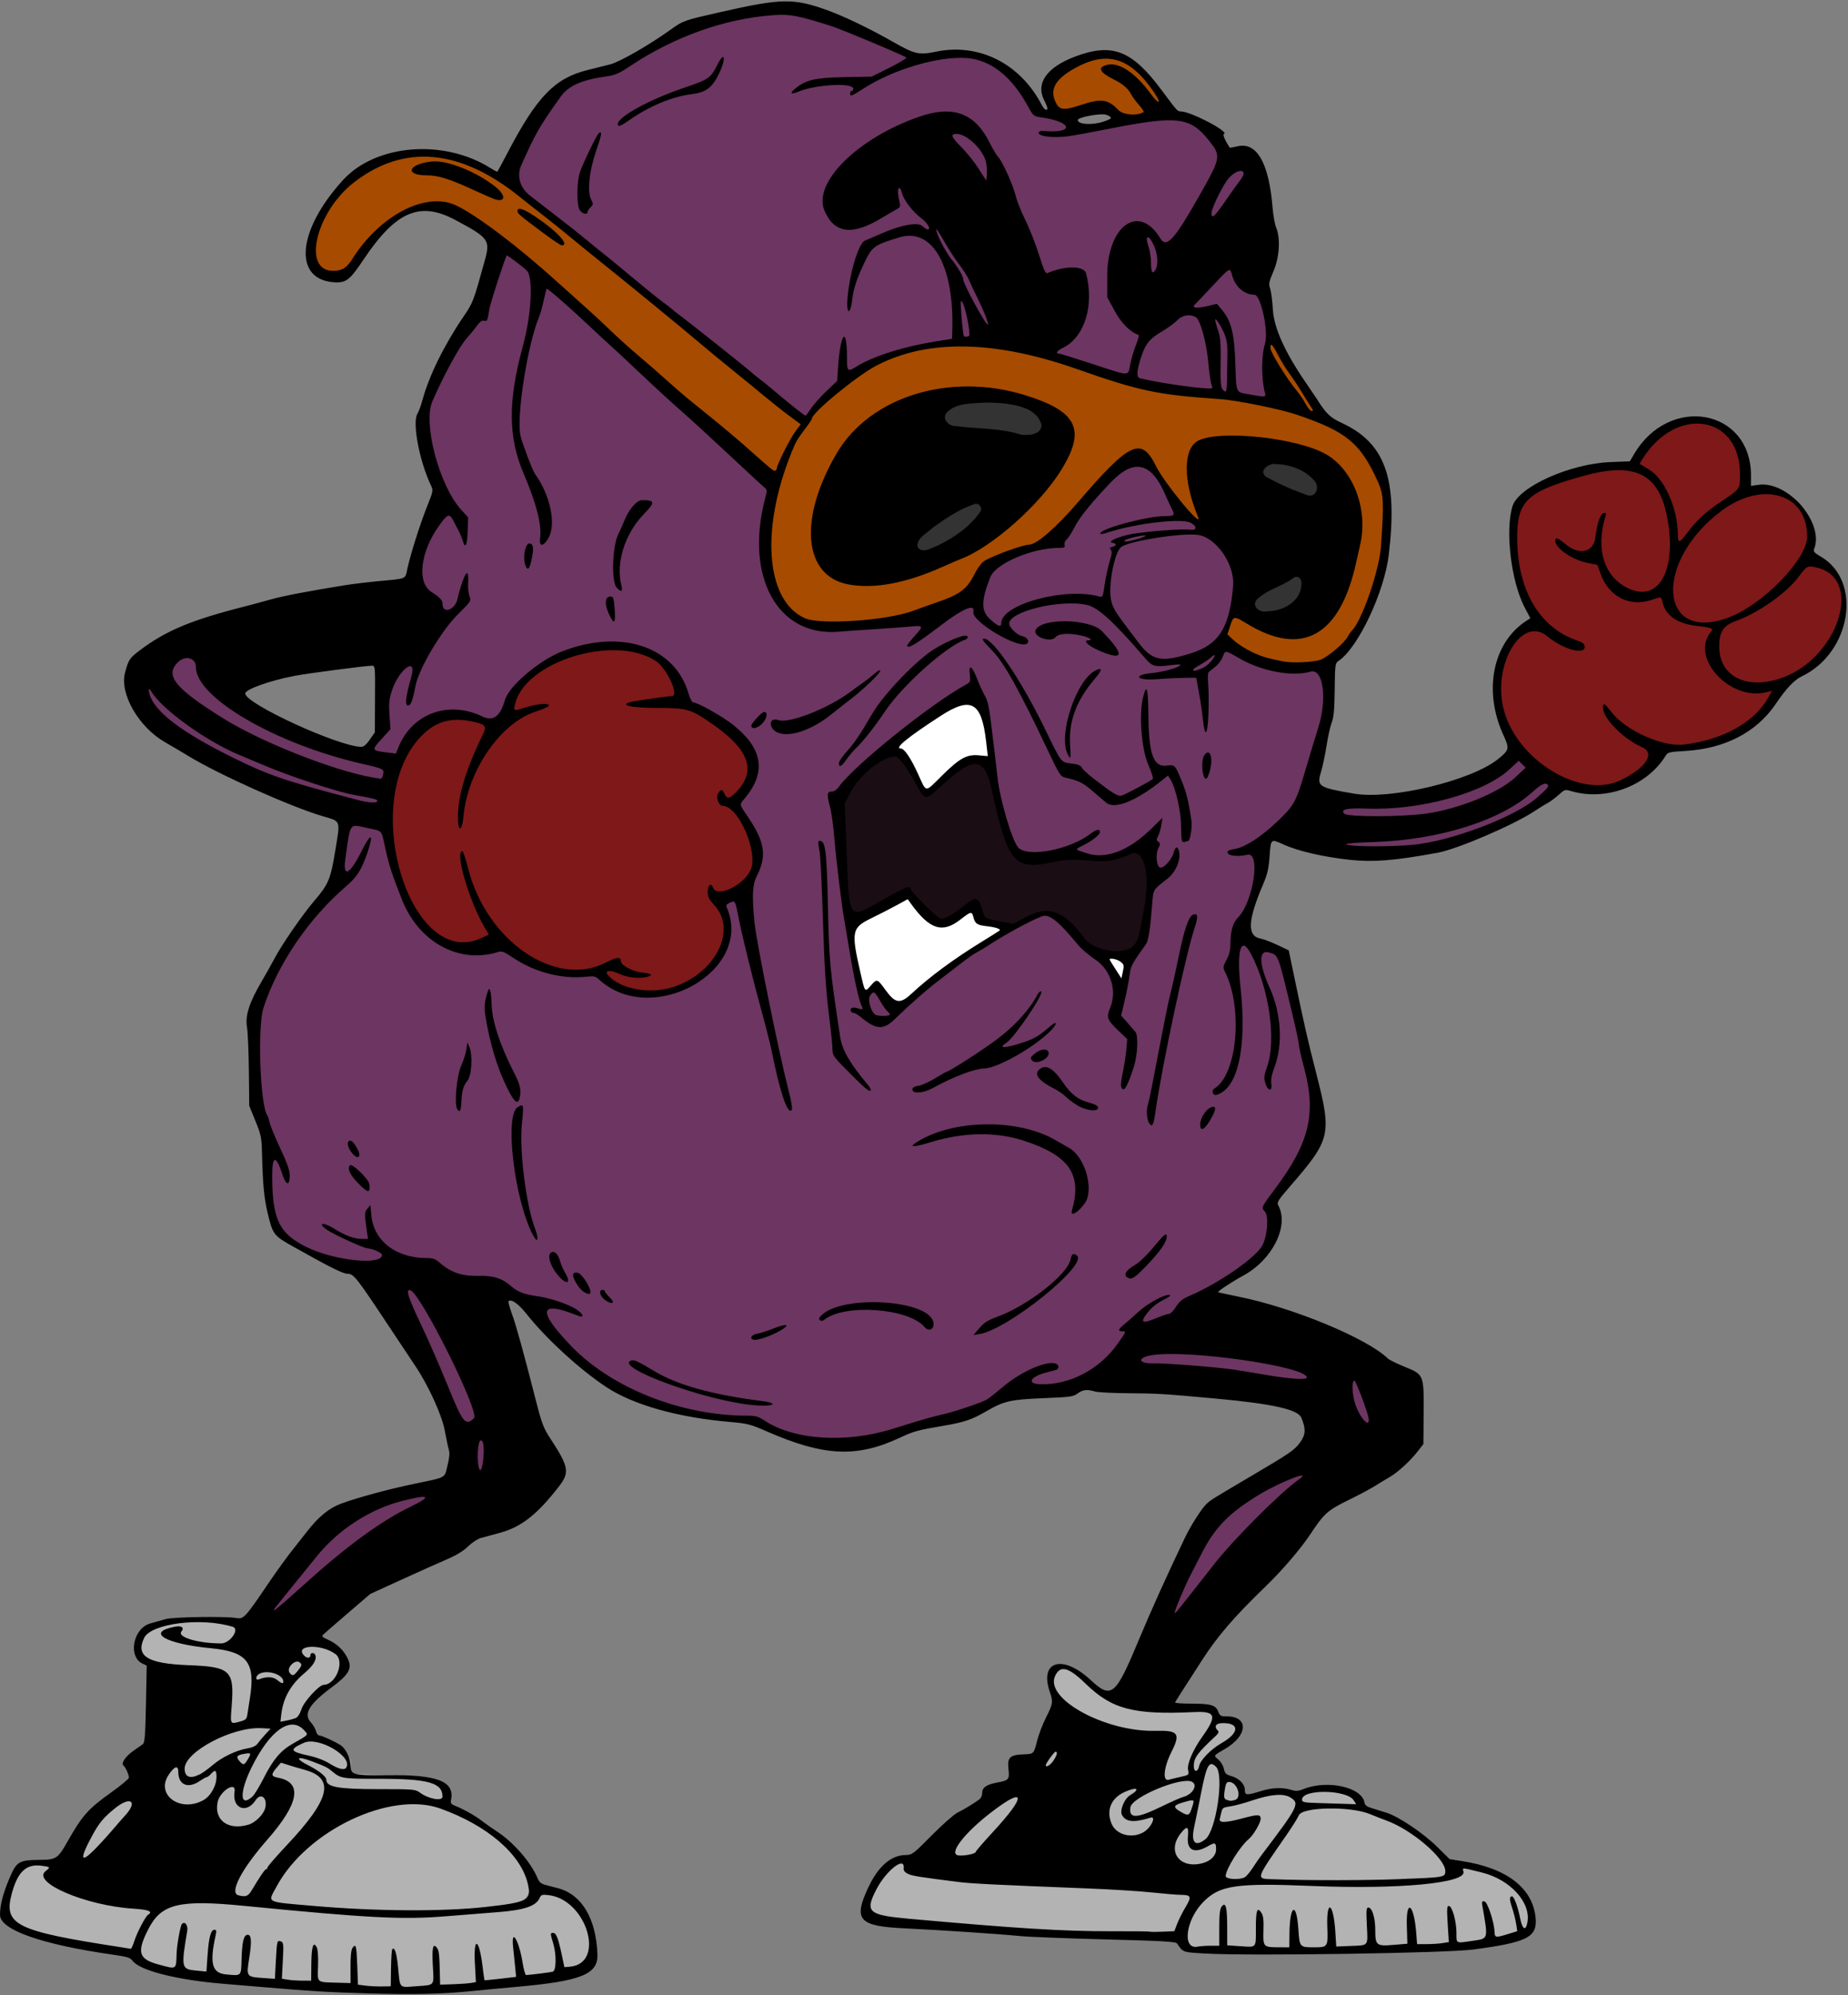 <?xml version="1.0" encoding="UTF-8" standalone="no"?>
<svg xmlns:rdf="http://www.w3.org/1999/02/22-rdf-syntax-ns#" xmlns="http://www.w3.org/2000/svg" height="1253" viewBox="0 0 1161 1253" width="1161" version="1.1" xmlns:cc="http://creativecommons.org/ns#" xmlns:dc="http://purl.org/dc/elements/1.1/">
<rect x="0" y="0" width="1161" height="1253" fill="#808080" stroke="none"/>
<g>
<path fill="#fff" d="m608.09 439.97c-0.25 0-0.49 0.02-0.74 0.04-8.02-0.02-14.53 5.48-21.12 9.31-8.18 5.52-16.94 10.6-23.58 18.03-1.76 2.18 0.2 5.39 2.84 5.35 6.11 6.57 8.54 15.56 13.03 23.16 2.13 3.18 6.37 1.63 8.51-0.66 6.79-5.7 12.44-12.82 20.32-17.1 4.21-2.14 9-0.46 13.41-0.7 3.7-0.71 2.3-5.04 2.05-7.64-1.27-8.28-1.45-17.26-6.05-24.55-1.97-3-5.02-5.26-8.67-5.24zm-38.22 122.09c-0.4-0.01-0.8 0.03-1.16 0.25-9.49 5.4-19.54 9.77-28.89 15.42-5.29 3.1-6.43 9.83-5.48 15.43 1.39 9.38 3.36 18.71 6.01 27.81 0.64 2.89 4.44 4.4 6.54 2.03 1.46-1 2.63-3.22 4.01-3.73 3.71 4.21 6.58 10.05 12.28 11.84 5.7 0.82 9.9-4.14 13.91-7.38 15.78-14.3 33.96-25.51 51.91-36.82 2.85-1.63 1.59-5.92-1.38-6.54-3.95-1.67-8.57-1.13-12.41-2.91-1.21-2.7-2.17-7.3-6.14-6.69-6.19 1.84-10.29 8.7-17.15 8.62-5.61 0.33-9.5-4.62-13.06-8.23-2.83-2.82-4.56-6.69-7.78-9.06-0.4 0.04-0.81-0.02-1.21-0.04zm128.23 37.09c-3.11-0.14-4.37 3.72-2.56 5.94 2.21 3.65 4.07 7.85 7.42 10.58 2.8 1.33 4.87-1.68 5.03-4.18 0.89-3.12 1.19-7.03-1.8-9.15-2.27-1.78-5.19-3.04-8.09-3.19z"/>
<path fill="#1a0d14" d="m561.18 472.68c-10.639 1.501-18.512 10.25-25.177 17.993-4.476 6.19-9.403 13.257-7.678 21.288 1.164 18.671 0.486 37.563 3.482 56.067 0.505 4.923 5.75 8.809 10.416 6.178 9.703-3.983 18.473-10.339 27.912-14.148 5.935 6.948 12.255 14.084 19.997 18.988 7.308 0.84 12.75-5.955 18.554-9.304 2.179-1.855 5.08-3.475 5.384 0.618 0.953 4.511 3.36 9.261 8.582 9.498 6.434 1.07 13.583 5.006 19.439 0.315 7.067-3.932 16.262-8.287 23.726-2.67 9.625 5.128 13.345 17.451 24.404 20.405 7.426 1.927 16.771 3.207 23.242-1.859 6.072-6.991 5.888-17.108 7.834-25.736 1.175-11.024 3.614-23.531-2.435-33.576-4.702-5.987-12.691-1.45-18.36 0.269-14.609 2.013-29.645-0.78-44.175 2.578-6.871 1.085-16.316 1.36-19.377-6.491-8.066-16.101-8.693-34.704-16.206-51.046-4.11-7.403-14.342-4.207-19.596 0.093-6.826 4.481-12.436 11.457-19.404 15.19-6.169-7.825-9.195-18.776-18.006-24.206-0.81-0.327-1.688-0.464-2.558-0.445z"/>
<path fill="#b3b3b3" d="m122.23 1016.2c-11.47 0.5-24.765 1.4-33.13 10.2-3.799 4.7-4.236 12.6 1.552 16 9.968 6.2 22.548 4.9 33.738 6.4 5.88 1.2 15-0.5 17.87 6.3 2.03 9.4-0.77 19.4 1.32 28.7 4.25 1.6 10.77 0 13.27-4.3 2.53-7.1 3.24-14.8 3.19-22.4 0.57 0.3 1.24 0.5 1.97 0.4 2.79-0.3 5.5-1.9 8.39-1.2 2.59 0.7 4.25 3.5 7.09 3.5 2.78-0.1 4.06-3.5 3.07-5.8-1.49-3.8-5.71-5.6-9.47-6.5-1.27-0.2-2.57-0.4-3.87-0.4-2.63 0.1-5.59 0.9-7.44 2.8-0.02-0.2-0.03-0.4-0.04-0.7-0.47-9.2-10.8-14-18-15.5 4.7-1.6 9.51-6.9 8.38-12.1-3.98-4.7-11.36-3.8-16.92-4.9-3.65-0.4-7.31-0.5-10.97-0.5zm-11.61 8.2c0.24 0 0.46 0 0.67 0.1-0.69 1.6 1.87 4.4 1.33 4.4-2.54-0.7-6.19-1.5-7.82-3 1.63-0.7 4.12-1.6 5.82-1.5zm83.67 7.5c-4.14-0.2-9.2 3.4-6.33 7.8 0.32 0.4 0.68 0.9 1.08 1.3-0.71-0.3-1.5-0.5-2.32-0.5-4.55 0.3-8.88 4.8-7.99 9.5 0.49 2.3 2.56 4.5 4.92 4.7-1.99 2.3-3.76 4.7-5.01 7.6-2.81 5.9-5.36 12.6-4.52 19.3 0.48 0.7 1.04 1.2 1.65 1.5-1.55 1-2.99 2.1-4.35 3.4 0.07-0.1 0.14-0.3 0.2-0.4-1.2-4.5-7.33-2.6-10.88-3.1-15.72 1-31.12 7.9-42.63 18.6-2.33 1.8-3.94 5-4.3 8.1-0.57-1.4-1.58-2.3-3.74-2.3-10.02 3.9-11.971 20.1-2.24 25.6 11.65 7.2 28.62-1.2 30.51-14.7 1.34-2.8-0.02-7.4-2.65-8.3 1.26-0.9 2.52-1.8 3.81-2.5 2.11-1.6 4.41-2.9 6.79-3.9 0.03 1.2 0.49 2.4 1.29 3.3 1.52 1.9 3.55 4.3 6.23 3.7 0.52-0.2 0.97-0.5 1.4-0.8-2.87 5.9-5.02 12-5.16 18.5-0.67-3.9-0.22-8.4-5.18-8.6-10.64 2.8-15.1 18.6-6.48 26 8.3 7.1 22.18 3.5 28.23-4.9 3.85-4.3 4.5-13.8-2.3-15.3-0.37 0-0.72 0-1.06 0.1 2.16-3.3 4.08-6.8 6.05-10.2 1.89 4.7 9.49 3.4 12.25 7.8 1.85 7.5-3.88 14.7-7.73 20.4-9.45 13.9-23.44 25.4-28.24 42-1.62 4.7 3.01 8.5 7.48 7.6 7.03-0.1 8.75-8.7 12.67-13.1 12.13-17.5 30.36-30.7 38.99-50.6 0.94-2.1 1.36-4.4 1.26-6.6 4.98 3.1 11.95 1.9 17.56 2.9 12.05 0.9 24.35 0.1 36.27 1 5.71 2.5 12.86 7.8 19.15 4.2 4.35-4.8-1.41-11.8-6.45-13.4-13.31-3.8-27.45-2.3-41.12-3.2-5.24-0.6-11.07 0.7-15.98-1 5.18 0.2 6.73-6.6 3.52-10-5.5-7.4-14.87-12.2-24.16-12-0.28 0-0.59 0.1-0.88 0.1 1.14-1.3 1.62-2.8 0.64-4.8-1.88-2.5-4.7-4.7-7.82-5.7 5.12-3.6 6.06-10.8 10.81-14.9 3.14-4.7 9-5.5 12.98-9 5.83-5.5 8.03-17.8-0.5-21.8-4.54-2.5-9.77-3.5-14.91-3.3-0.27-0.1-0.54-0.1-0.81-0.1zm-3.05 11c1.02 0.5 2.14 0.8 3.34 0.4-0.78 0.9-1.62 1.9-2.48 2.8 0.13-1.1-0.15-2.3-0.86-3.2zm476.55 3.1c-9.09 1.3-10.44 13.9-4.14 19.5 14.68 15.2 36.51 21.9 57.19 23.4 4.83 0.8 11.54-1.3 15.43 2.1-1.01 8.9-9.41 17.6-5.9 26.8 0.36 0.4 0.75 0.6 1.14 0.8-3.82 1.4-7.56 3-11.18 4.8-1.35 0.7-2.73 1.5-4.1 2.2 1.47-2.4-0.61-5.5-3.47-5.1-6.79 1-13.77 4.7-16.95 11-3.85 7.9-0.77 18.8 7.48 22.4 3.9 1.8 8.47 1.8 12.58 0.8 5.36-1.7 10.12-6.1 11.41-11.7 0.33-1.4-0.31-2.8-1.39-3.7 3.27-1.4 6.5-2.9 9.73-4.4 0.07 1.3 0.73 2.7 1.93 3.5 2.49 1.7 5.16 3.7 8.26 4 1.1 0 2-0.4 2.74-1-0.31 1.5-0.61 3.1-0.93 4.6-0.69-0.5-1.58-0.8-2.44-0.7-3.3 0.6-5.19 3.8-7 6.4-3.11 4.7-4.23 11.3-0.76 16.1 3.28 4.9 9.6 6.5 15.17 5.7 5.89-0.5 12.62-3.7 13.98-10 0.7-3 0.42-7.6-3.21-8.4-1.04 0-2.01 0.2-2.96 0.5 2.34-2.9 3.65-6.5 4.7-10.1 0.75 0.8 1.91 1.3 3.59 1.2 6.69-0.4 14.94-3.8 20.53-3.4-5.7 11.9-17.94 20.3-20.95 33.6 0.11 5.4 5.75 5.7 10.43 5.3-7.11 0.9-13.96 2.9-20.24 7-8.9 6.8-15.98 18.5-14.16 29.9 2.91 8.6 14.22 4.7 20.84 5.6 6.59-9.2-0.8 0.1 9.67 0 5.84 0.1 16.04 1.5 16.77-6.8-0.93 7.7 7.96 8.1 13.42 7.9 8.57 2.4 7.02-7.8 7.62-13.1 0.32-7 0.68 2.2 1.43 4.5 0.55 7.6 9.03 10.1 15.37 7.9 3.7-0.2 6.1-2.7 6.9-5.9 0.58 5.4 6.23 6.8 11.95 5.5 6.04 1 13.88-1.9 13.25-9.2 0.02-3.6 0.41 4.7 2.38 6 4.84 6.1 13.21 0.3 19.54 2.1 5.76-1.9 1.83-11.2 3.04-14.8 1.41 5.5-0.95 16.8 8.04 14.8 5.91-0.3 12.53 0.2 17.68-3 0.29-12.6-0.58 6 8.59 0.9 5.89-0.1 16.33-0.8 15.03-9.2-0.7-6.5-0.18-3.2 0.9 1.2 0.34 7.1 8.5 5.3 12.67 2.8 2.5-0.4 5.01-3.6 5.57-4.7 4.52 4.5 8.23-3 6.86-7.1-1.14-20.3-22.95-31-40.72-32.9-4.32-0.1-3.07 5.8-7.45 5.7-1.59 0.4-3.18 0.8-4.78 1.1 2.49-3.5-0.28-9.9-3.26-12.8-13.19-16-32.83-25.5-52.29-31.3h-4.03c1.08-0.4 2.07-1 2.94-1.9 1.06-7.1-8.91-8.3-14.14-9-2.39-0.2-4.79-0.3-7.19-0.3-5.28 0.6-14.64 0.3-15.46 7.1-0.46-0.8-1.13-1.5-2.08-2.2-2.4-2.3-5.78-3.1-9-3-8.12 0.9-16.26 2.5-24.15 4.9 0.21-0.4 0.38-0.9 0.5-1.4 0.96-5.1-2.38-11.4-7.81-12.3-0.33-0.1-0.66-0.1-0.99-0.1-1.3 0.1-2.29 0.6-3.04 1.4-0.06-1-0.14-2-0.25-3.1-0.43-4.1-2.78-9.2-7.6-9.4-1.29 0.1-2.3 0.7-3.13 1.5 0.36-0.6 0.75-1.1 1.21-1.5 4.25-5.1 10.36-7.8 15.38-11.9 2.57-2.4 5.69-6 3.87-9.7-1.75-3.6-6.39-4.2-9.97-4.2-1.82-0.1-3.95 0.3-5.46 1.4 0.24-1 0.43-2.1 0.49-3.2-2.11-7.2-11.73-3.9-17.22-4.8-18.9-0.2-40.07 1.9-55.59-11.4-7.44-4.8-13.46-14.2-22.81-15.2zm93.4 39.4c0.2 0.7 0.53 1.4 0.92 2-1.69 2-3.55 3.8-5.4 5.6 1.63-2.5 3.24-5 4.48-7.6zm-97.89 11.8c-3.37 0.5-4.98 4-6.84 6.4-1.36 2.1-3.54 5.2-1.21 7.4 2.4 2.2 5.74 0.1 7.39-2 2.09-2.6 4.4-5.7 4.02-9.1-0.32-1.6-1.77-2.8-3.36-2.7zm-500.8 0.1c-0.5 0.7-1.01 1.4-1.5 2.1-0.33 0.6-0.67 1.2-1.01 1.7-0.11-0.6-0.4-1.3-0.9-1.8 0.49-0.1 0.98-0.3 1.47-0.5 0.66-0.4 1.3-1 1.94-1.5zm19.79 1.8c0.5 2 1.99 3.1 3.85 3.8-0.72 1.3-0.25 3.2 0.89 4.5-3.21-1-6.46-1.8-9.74-2.3-0.5 0-0.98 0.2-1.45 0.3 1.88-2.3 3.98-4.5 6.45-6.3zm572.33 13.9c-0.58 2.3-1.11 4.5-1.62 6.8-0.02-0.1-0.03-0.2-0.06-0.3-0.81-2.2-2.99-3.4-5.27-3.8 0.55-0.6 0.87-1.3 1.05-2.1 1.66 1.5 4.59 1.4 5.9-0.6zm-639.11 3.3c0.64 0.7 1.47 1.4 2.5 1.8h-0.55c-0.95-0.3-1.54-1-1.95-1.8zm636.13 9.8c-0.17 0.8-0.35 1.6-0.52 2.5-0.1-0.1-0.21-0.2-0.33-0.2-0.28-0.2-0.58-0.3-0.88-0.4 0.64-0.6 1.23-1.2 1.73-1.9zm-113.73 0.4c-0.14 0-0.28 0-0.42 0.1-11.65 4.5-21.14 13.6-30.23 22-3.95 4.7-11.88 11.3-7.68 17.8 6.52 4.4 14.67-1.8 19.01-6.7 7.86-9.4 17.77-17.8 22.76-29.1 0.37-2.1-1.37-4.1-3.44-4.1zm-556.99 2.2c-0.244 0-0.496 0-0.754 0.1-7.718 2.1-13.878 8.3-18.961 14.2-4.449 7.1-9.409 14.3-11.447 22.4-0.026 4.9 6.086 4.1 8.125 1.1 9.494-9.6 19.128-19.4 26.67-30.7 2.099-3.2 0.032-7-3.633-7.1zm734.95 2.4c1.55 2.5 4.17 3.3 7.09 3.5-3.14 0.4-6.09 1.3-8.25 3.4 1.24-2.3 1.94-4.7 1.16-6.9zm-555.76 0.6c-1.37 0-2.74 0.1-4.1 0.1-36.16 2-67.54 25.7-86.25 55.5-2.42 5.5 0.46 7.9 4.79 9-14.21-1.3-28.43-2.5-42.7-3.1-11.76 0.1-25.87-1.2-34.512 8.5-2.398 2.8-4.707 5.9-6.594 9.3 1.979-3.8 5.276-7.3 4.975-11.6-3.282-4-9.581-2.3-14.133-3.6-16.656-2.3-34.203-5.1-48.434-14.7-1.699-1.4-4.828-3.5-1.767-5.5 4.403-5.7-3.929-6.8-7.821-6.8-11.187 0.2-17.065 11.8-19.005 21.4-1.771 6.2-1.732 13.8 3.935 18.1 11.234 8.3 25.863 9.5 39.111 12.5 11.488 2 22.997 4.2 34.543 5.6 3.232-1.7 4.328-5.4 5.606-8.9-0.872 2.6-1.41 5.3-1.481 8 1.066 8.5 11.288 10.3 18.037 12.3 3.63 1.3 8.13-0.7 8.71-4.7 0.8 7.5 10.17 7 15.66 7.8 4.32 0.6 2.68-7.8 4.87-2.2 4.09 4.5 11.37 4.5 17.01 3.9 2.39 0.1 2.63-5.9 3.33-2 3.77 6 12.38 3.4 18.25 4.8 3.19-3 5.22 1.3 9.87 0.8 4.94 0.2 10.22 1.2 14.94-0.4 0.93-4.7 1.51 0.9 4.06 0.8 6.89 1 14.21 2.3 21.04 1.2 0.86-0.8 5.06 2.6 8.26 1.9 5.61 0 11.56 1.1 16.93-0.6 2-2.2 0.17-10.9 1.62-4.3 0.57 5.4 6.52 6.6 10.99 5.5 4.67-0.9 11.75 0.6 14.29-4.5 0.91 6.1 8.64 2.4 12.81 2.9 4.51-1 11.27 1.1 13.92-3.6 0.93-4.4-0.14-3.9 1.65 0.2 4.29 2.4 10.03-0.4 14.89-0.4 3.65-0.3 10.08-0.6 9.07-5.9-0.45-5.1 0.01-2.4 0.87 1 1.97 5.3 8.74 1.9 12.84 2 4.18-0.7 11.03-0.5 11.11-6.3-0.6-3 3.19 5.9 7.4 2.1 8.94-0.8 14.91-9.7 13.71-18.3-0.89-15.5-13.8-31.3-29.93-32-5.22-0.4-5.77 6.2-10.5 7.1-3 1.1-6.07 1.9-9.18 2.4 8.97-2.7 14.03-12.8 8.04-21.7-14.68-23.7-41.74-40.2-69.36-43.6h-1.37zm-108.81 0c0.51 0.5 1.1 0.9 1.77 1-0.29 0.1-0.58 0-0.89 0-0.35-0.3-0.63-0.6-0.88-1zm616.71 0.2c0.26 0.2 0.55 0.4 0.88 0.6 0.49 0.3 1.01 0.5 1.55 0.7-0.88 0.3-1.78 0.7-2.65 1-0.06 0-0.12 0.1-0.17 0.1 0.14-0.8 0.27-1.6 0.39-2.4zm44.09 10.2c-7.68 11.6-15.78 23-22.45 35.1 0.04 2.4 1.22 3.6 2.92 4.3-4.04 0-8.06 0.1-12.01 0.5 0.81-0.1 1.57-0.2 2.21-0.2 9.75-11 17.85-24 26.69-36 0.72-1.1 1.68-2.4 2.64-3.7zm-246.28 25.9h-0.56c-9.47 4-14.85 14.3-19.01 23.2-3.54 5.8 0.3 13.4 7.17 13.9 38.87 4.8 78.02 7.7 117.14 9.6 22.44 0.1 45.13 1.1 67.42 0.1 5.06-5.9 8.09-14.3 11.09-21.8 0.64-7.1-9.59-4.6-13.94-6-49.54-4.6-99.46-3.4-148.74-9.7-5.35-1.2-11.72-1-16.37-3.9 0.13-2.5-1.49-5.5-4.2-5.4zm-248.45 29.7h1.09c-2.93 0.4-5.89 0.6-8.85 0.9 2.59-0.3 5.17-0.6 7.76-0.9zm-111.82 1.4c28.82 1.7 57.84 2.6 86.65 0.8-21.3 2-42.41 2.8-63.64 0.9-7.68-0.4-15.35-1-23.01-1.7z"/>
<path fill="#6d3561" d="m489.19 7.162c-1.23-0.015-2.45-0-3.67 0.041-34.14 1.934-66.12 16.231-94.73 34.182-13.17 7.038-31.27 4.703-40.67 18.338-10.96 14.679-20.79 30.794-26.36 48.307-0.72 13.52 13.99 20.32 22.41 28.18 52.3 41.74 104.26 83.93 156.82 125.31 5.87 3.11 9.01-5.55 12.62-8.67 4.07-6.58 14.42-9.91 13.09-19.08 0.03-3.17 0.47-8.45 0.93-9.96 0.01 4.11 1.21 12.79 7.28 9.55 19.09-11.08 41.44-14.41 62.63-18.98 3.43-4.93 0.07-12.65 0.72-18.64-0.79-17.34-4.05-38.33-20.3-48.08-10.06-4.4-21.84 0.05-30.85 5.06-5.83 5.14-8.87 12.62-11.81 19.63 1.94-8.41 3.51-19.22 13.32-21.89 8.57-3.05 17.79-8.05 27.12-6.62 3.29 4.27 10.04-0.81 5.88-4.8-6.33-6.66-13.18-13.17-16.49-22.03-7.43-5.28-5.44 7.15-4.42 11.3-8.86 5.84-19.67 13.38-31.24 13.17-11.2-2.15-15.71-16.62-9.12-25.5 13.69-22.049 38.21-35.344 62.61-42.187 11.09-3.676 24.04 0.134 30.1 10.457 16.32 22.08 23.85 49.04 34.49 74.12 2.78 4.86 2.37 15.08 9.8 14.96 6.31-2.13 13.34-3.69 19.91-1.98 5.31 16.65 1.42 39.38-16.24 46.91-5.16 7.09 8.77 7.11 12.85 9.48 10.77 2.65 21.28 8.53 32.53 8.34 1.9-0.89 2.88-2.43 3.5-4.26-0.45 2.9-0.53 6.5 2.4 7.97 6.34 2.01 13.02 2.74 19.54 3.92 8.79 1.25 17.59 2.93 26.49 2.97 2.59 0.17 4.35-2.55 3.62-4.92-1.97-9.43-2.25-19.19-4.38-28.63-1.31-5.37-2.3-11.26-6.02-15.56-0.88-0.84-1.94-1.43-3.07-1.82 0.4 0.05 0.8 0.06 1.2-0.02 3.93-0.04 7.79-0.89 11.57-1.87 3.55 3.43 5.96 7.83 7.38 12.51-1.34-2.94-3.01-5.72-5.23-8.02-0.84-0.87-1.81-0.78-2.92-0.69-3.64 1.82-1.13 6.1-0.47 8.96 2.27 5.08 1.43 10.67 1.7 16.08 0.38 7.1-0.33 14.35 1.05 21.36 0.66 2.94 4.36 5.93 7.03 3.32 2.47-3.11 1.45-7.4 1.73-11.13 0.17 2.52 0.41 5.04 0.78 7.54 0.48 3.7 4.01 5.72 7.43 6.07 4.45 0.66 9.01 2.28 13.52 1.53 3.55-1.36 1.88-5.65 1.43-8.38-1.43-9.25-1.29-18.83 0.87-28.16 0.82-9.36-0.56-19.03-4.21-27.71-1.14-3.17-4.23-5.05-7.5-5.27-5.82-1.15-8.41-6.98-9.98-12.06-0.53-1.64-1.97-3.07-3.81-2.88-4.06 0.54-6.15 4.74-9.08 7.14-5.21 5.55-10.72 10.85-15.46 16.8-1.07 1.9 0.06 3.74 1.75 4.52-0.99-0.22-2.01-0.31-3-0.28-4.56-0.12-7.93 3.27-11.22 5.93-4.86 3.92-10.78 6.48-15.13 11.02-3.72 4.5-5.67 10.11-7.11 15.74 0.39-2.35 0.75-4.73 1.84-6.61 1.38-4.71 5.03-12.53-1.68-14.79-7.02-5.88-12.41-14.2-15.65-22.44 1.46-13.72-0.33-31.15 11.72-40.73 7.29-5.35 13.86 3.05 18.4 7.82 4.1 4.91 10.44 1.56 12.89-3.21 9.72-14.2 19.07-28.97 25.69-44.88 3.57-10.749-6.99-18.907-14.07-25.161-12.22-7.651-27.56-3.036-40.9-1.92-13.26 1.683-28 5.596-40.32 6.221 3.12-6.258-6.38-8.56-10.71-9.827-5.28-0.505-10.83-1.99-12.69-7.673-9.11-17.195-26.58-32.801-47.28-30.602-12.84 0.912-25.37 4.42-37.37 8.941 3.92-1.32 10.93-6.633 4.73-9.98-21.55-10.246-43.7-20.39-67.28-24.881-3.61-0.573-7.27-0.872-10.93-0.916zm-43.15 43.195c-3.27 5.126-9.98 5.235-15.24 6.844 5.05-1.931 11.17-4.112 15.24-6.844zm100.37 0.02l-1.03 0.572-0.64 0.352c-2.88 0.4-7.39 7.392-8.26 2.437-2.46-3.091-7.74-1.983-10.58-2.486 6.84-0.326 13.68-0.579 20.51-0.875zm53.44 30.83c-3.04 0.007-5.49 3.41-3.62 6.186 3.67 5.456 8.84 9.747 12.61 15.157 3.29 3.91 5.44 8.71 8.83 12.46 2.61 1.8 5.11-1.39 4.86-3.98 0.75-6.57-0.61-13.552-4.96-18.7-4.06-5.354-9.78-10.331-16.69-11.08l-0.11-0.002-0.31 0.004c-0.2-0.031-0.41-0.045-0.61-0.045zm-229.75 20.043l-0.14 0.54c-3.56 9.35-0.22 19.49-2.05 28.89-2.8 1.95-2.29-4.9-2.67-6.5-0.63-7.96 1.75-15.7 4.86-22.93zm409.6 3.41c-0.19-0.01-0.37 0-0.55 0.02-6.46 0.49-10.59 6.21-13.45 11.43-2.99 5.6-6.48 11.31-7.33 17.7-0.53 2.81 2.27 6.04 5.09 4.31 4.4-3.68 7.21-8.91 10.69-13.41 3.16-4.89 7.18-9.32 9.6-14.64 0.85-2.72-1.35-5.33-4.05-5.41zm-191.35 37.58c-0.59 0.04-1.14 0.21-1.67 0.63-2.52 2.88 0.31 6.48 1.44 9.34 3.4 7.61 9.05 13.83 13.16 21.01 1.34 2.6 1.51 5.62 3.1 8.15 4.06 8.01 7.93 16.25 13.33 23.46 2.09 2.64 6.49 0 5.37-3.1-3.01-9.28-7.72-17.92-11.8-26.76-4.16-8.4-10.49-15.45-15.03-23.63-2.15-2.96-3.4-6.89-6.49-8.99-0.28-0.05-0.55-0.09-0.82-0.11-0.2-0.01-0.4-0.01-0.59 0zm132.47 3.92c-3.39 0.24-3.69 4.29-2.76 6.81 1.88 5.82 1.89 11.96 2.76 17.94 0.78 3.35 5.55 3.33 6.91 0.4 3.12-5.2 2.12-11.92-0.02-17.32-1.45-2.96-2.99-7.7-6.89-7.83zm-401.9 12.43c-0.16-0.01-0.33 0-0.49 0.01-5.55 2.52-4.94 10.74-7.55 15.67-3.09 7.91-4.29 16.8-7.46 24.49-11.76 7.45-17.47 21.27-24.39 32.81-5.95 11.6-13.57 23.76-11.09 37.41 2.46 20.36 9.64 40.75 22.88 56.56 0.67 3.46 1.16 12.89-1.43 5.05-1.61-4.11-5.45-11.64-10.63-7.09-10.5 10.86-18.22 27.05-14.74 42.36 1.72 7.53 11.63 8.91 12.62 16.64 3.4 6.37 10.69 0.73 12.02-4.22 1.69-2.37 3.35-12.33 3.42-4.98 1.3 7.35-7.7 11.07-11.1 16.97-7.74 9.81-14.77 20.35-19.4 32.01 1.97-5.05-4.52-8.75-7.84-4.45-12.03 9.3-11.86 25.85-11.45 39.56-2.35 4.52-10.85 8.81-7.95 14.63 5.73 4.35 16.62 4.64 19.07-3.68 6.48-15.63 25.75-23.98 41.45-18.67 5.86 1.06 13.65 7.31 18.9 0.85 5.79-8.14 9.17-18.12 17.4-24.46 15.29-13.66 35.56-21.79 56.27-20.02 19.5-1.24 38.21 12.58 43.37 31.35 4.76 9.28 16.95 10.37 24.33 16.95 10.3 7.04 22.45 19.21 17.95 32.97-1.91 7.04-9.45 12.28-9.19 19.77 5.2 10.93 15.7 21.76 11.69 34.89-3 9.03-6.18 18.23-4.66 27.93 3.08 31.48 10.81 62.28 17.01 93.24-8.03-32.15-16.17-64.21-24-96.39-2.68-6.18-11.68-0.55-9.01 5.01 5.51 15.87-2.65 33.63-16.67 42.06-17.88 12.69-44.5 13.75-61.47-1.07-13.18-4.39-28.01-0.58-40.91-6.83-7.61-2.33-13.89-9.57-21.76-10.57-14.83 4.16-31.97 1.96-43.21-9.23-15.16-11.87-19.76-31.36-25.1-48.81-2.51-6.45-1.45-17.54-10.44-18.74-5.68-1.49-15.75-4.82-17.74 3.41-2.03 8.79-4.76 18.71-1.32 27.34 5 1.97 6.79-5.09 9.55-8.08-8.09 14.55-22.79 23.89-32.56 37.23-13.77 16.84-24.81 36.37-31.28 57.02 0.94 20.6-2.09 41.66 2.36 61.96 3.18 11.24 8.75 21.6 12.6 32.61-1.82-3.7-8.03-3.92-8.09 1.17-0.3 12.56-0.52 26 4.57 37.72 11.61 19.18 36.52 24.61 57.45 24.12 4.36 0.82 13.06-1.26 9.41-7.24-2.44-3.17-6.76-3.39-10.19-4.91 6.6 1.03 0.54-16.07 3.6-8.43 5 15.2 22.61 19.78 36.86 20.39 7.67 3.76 14.58 10.17 23.73 10.17 11.2-0.7 21.85 3.24 30.85 9.64 7.85 3.82 16.67 4.03 24.75 7.17-5.22-1.95-11.29 3.42-7.44 8.46 24.13 37.11 67.76 57.44 110.82 62.04 10.93 1.09 22.55 0.67 32.03 7.16 27.07 12.74 58.25 7.86 85.74-0.76 17.89-6.09 37.45-8.72 53.74-18.73 10.06-7.64 20.31-16.17 32.98-18.86-4.47 1.41-14.74 4.34-10.63 10.71 7.77 4.5 17.5 0.41 25.6-1.49 14.36-4.59 26.47-15.41 34.51-27.93 2.04-3.28-2.75-6.32 2.01-8.28 1.63-1.27 8.18-7.91 6.54-4.98-2.2 5.84 5.59 5.68 8.93 3.6 8.02-1.67 14.22-6.81 20.05-12.14 17.22-10.41 36.87-18.63 49.57-34.93 4.39-7.55 4.99-17.48 1.87-25.45 12.15-19.44 29.36-38.79 28.73-63.16-2.04-28.74-10.64-56.54-17.12-84.5-1.15-7.02-5.46-17.6-14.48-14.66-2.71 0.64-3.37 4.9-3.45 6.1-1.58-3.99-5.77-14-10.98-8.13-3.03 11.35-0.87 23.5-1.38 35.15-0.69-7.67-4.17-14.88-6.16-22.05 4.12-8.22 3.41-17.69 6.38-26.15 7.92-12.13 15.02-27.08 11.75-41.84-0.63-5.81-8.94-4.67-10.96-4.42 15.16-6.56 28.58-18.04 37.32-32.05 6.68-18.67 13.77-37.55 16.71-57.23-0.18-7.87 3.11-18.86-4.36-24.29-12.33-2.53-25.64 0.22-37.62-4.9-7.65-2.18-13.78-7.92-21.35-9.67-1.19 1.64-2.39 3.32-3.61 5-0.28-1.71-1.92-3.11-3.83-2.65-3.03 1.3-5.31 3.91-8.26 5.41-2.28 1.68-5.53 2.73-6.67 5.53-0.37 1.22 0.03 2.3 0.8 3.07-5.62 0.26-11.24 0.53-16.86 0.75 3.77-1.42 12.26-0.82 10.82-6.93-0.91-0.79-1.93-1.21-3.02-1.44 14.57-2.93 30.09-10.43 34.46-25.78 5.72-16.5 6.11-38.2-8.87-50.04-3.22-3.32-7.2-4.9-11.45-5.54 1.11-1.48 1.31-3.69 0.02-5.23-2.9-3.96-8.22-4.49-12.75-4.29-0.78-0.01 0.47-1.52 0.06-2.22-0.8-3.61-3.01-6.74-4.33-10.17-3.37-7.19-6.66-15.26-13.76-19.56-2.32-1.36-4.99-2.18-7.7-2.13-7.42 0.24-13.42 5.45-18.38 10.45-8.08 8.58-16.34 17.2-22.49 27.32-2.03 3.7-4.21 7.31-6.86 10.59-0.44 0.74-0.61 1.64-0.69 2.46-6.64 0.29-13.27 1.09-19.61 3.13-8.62 2.71-17.39 6.29-23.88 12.8-3.67 3.85-4.62 9.31-6.28 14.17-1.51 5.3-2.13 11.61 1.14 16.38 0.75 0.95 1.55 1.91 2.4 2.82-2.26-1.95-4.28-4.12-5.97-6.55-0.49-6.82-8.95-4.2-12.2-1.07-7.98 5.23-15.59 10.89-23.49 16.13 4.19-3.79-0.43-9.46-5.32-7.67-20.89 0.05-41.75 4.9-62.46 1.48-19.2-5.81-29.53-25.47-30.43-44.47-1.49-13.77 2.05-26.71 3.79-40.27-2.5-7.38-10.98-10.95-15.81-16.79-39.34-35.6-77.79-72.19-117.46-107.42-2.53-3.15-8.66-5.35-9.92 0.1-6.87 21.03-12.23 42.69-15.1 64.65 1.03-23.68 12.23-46.1 10.04-70.12 0.91-9.31-8.14-15.17-15.01-19.48-0.45-0.18-0.92-0.29-1.4-0.31zm284.99 27.97c-0.21-0.01-0.43 0-0.65 0.03-3.91 1.01-2.43 5.71-2.44 8.6 0.65 5.63 0.58 11.46 2.16 16.92 1.87 3.44 9.07 2.38 8.39-2.06-0.07-7.13-1.49-14.33-4.12-20.95-0.64-1.33-1.85-2.45-3.34-2.54zm-278.72 86.75c2.47 21.49 22.53 38.34 18.21 60.77-1.72 6.2-1.45-2.14-1.92-4.32-2.59-18.29-12.69-34.53-16.1-52.54-0.11-1.13-0.27-3.78-0.19-3.91zm80.8 43.47c-7.04 8.46-13.52 17.63-17.19 28.12 1.39-9.75 5.7-19.73 12.56-26.88 1.31-1.02 3.01-1.34 4.63-1.24zm289.32 57.56c0.97 7.12 4.99 13.28 9.37 19.13-5.68-5.99-11.76-11.49-19.23-15.17-11.26-2.35-23.21-1.76-34.45 1.13 4.68-1.35 9.53-2.31 14.31-2.99 7.89-1.06 15.88-0.99 23.65 0.63 2.18 0.82 5.21 0.59 6.1-1.94 0.09-0.26 0.16-0.52 0.25-0.79zm-62.99 15.54c-0.64 1.84-0.41 3.85 1.35 5.79 1.24 2.01 5.83 5.2 6.19 5.57-4.4-1.44-8.86-3.33-12.99-5.73 0.06 0.02 0.12 0.04 0.19 0.06 2.5 0.66 4.69-1.6 4.77-4.01 0.08-0.6 0.26-1.16 0.49-1.68zm37.65 2.62c9.64 0.02 19.72 2.73 25.41 11.13 1.01 1.53 6.6 6.77 1.22 4.58-4.65-1.92-11.56-3.36-12.03-9.13-6.1-4.84-15.55-3.81-22.48-1.23-2.4 2.41-7.57 0.52-8.79-1.35 4.1-3.16 9.73-3.78 14.75-3.97 0.64-0.02 1.28-0.03 1.92-0.03zm-79.77 16.2c-17.71 13.17-31.87 30.35-44.75 48.11 11.36-18.71 26.58-36.22 44.75-48.11zm-472.81 2.02c-0.24 0.01-0.48 0.02-0.71 0.04-8.27 0.86-14.17 11.67-8.46 18.57 8.8 11.32 21.93 18.22 33.91 25.65 28.7 15.97 59.42 29.07 91.68 35.73 4.54 1.56 11.03-1.24 9.33-6.86-1.82-4.85-8.5-4.27-12.56-6.18-32.03-8.43-64.74-18.93-91.09-39.55-6.71-5.58-13.58-12.33-14.47-21.5-0.87-3.48-4.08-5.93-7.63-5.9zm607.14 3.7c0.52 0.26 1.06 0.51 1.6 0.72-0.55-0.17-1.09-0.4-1.6-0.72zm32.4 7.41c-1.24 5.08 0.02 13.93-0.58 17.03-1.59-4.61-0.27-11.98-4.11-15.22 1.63-0.4 3.21-1.01 4.69-1.81zm-145.83 4.49l1.2 2.59c11.17 22.35 8.64 48.55 14.64 72.48 3.21 11.21 4.1 24.67 12.9 33.2 9.97 6.05 22.46 1.26 32.66-1.87 4.17-3.34 1.79 5.91 8.7 5.23 17.03 5.24 33.47-6.18 45.19-17.44-0.7 8.07-3.12 17.08 0.04 24.79 4.97 4.57 10.53-3.58 12-6.65-1.77 9.67-12.93 13.86-16.28 22.19-1.62 13.57-1.02 28.54-10.15 39.76-6.12 11.4-7.57 24.92-9.6 37.34 2.78 6.13 10.92 10.47 9.19 18.4 0.15 6.73-1.37 13.39-3.99 19.57 0.43-8.07 3.8-16.3 2.42-24.19-3.33-5.26-13.17-9.82-10.76-17.2 5.45-12.62-0.22-27.89-11.64-35.14-10.41-7.79-17.24-20.22-29-26.09-10.5 0-19.27 7.66-28.45 11.96-25.11 14.03-47.03 32.72-68.78 51.34-0.37-2.79-3.37-4.73-4.57-7.23-2.38-3-3.61-7.73-7.67-8.84-0.32-0.05-0.66-0.05-0.98-0.01-4.54 1.18-5.68 6.97-4.45 10.96 0.92 4.39 4.07 9.41 9.17 9 1.19-0.08 2.63 0.04 4-0.03-0.07 0.06-0.13 0.11-0.2 0.17-5.13 4.9-11.19-2.57-15.93-4.46 3.28-0.73 2.89-8.31 0.62-12.8-8.51-38.3-12.27-77.25-17.41-116.09-1.14-3.88-2.51-8.61 2.29-10.29 24.02-23.09 49.53-44.72 77.63-62.74 2.83-2.11 6.36-4.21 7.21-7.91zm-515.82 3.46c-0.223-0.01-0.447-0.01-0.67 0.01-7.483 0.49-8.426 10.82-3.515 15.08 15.47 20.16 40.04 29.79 61.92 41.1 26.06 11.58 53.71 19.68 81.79 24.41 5.85 0.37 11.64-6.76 7.07-11.78-5.63-5.89-14.74-3.89-21.71-7-32.69-8.54-64.8-20.41-93.65-38.16-10.54-6.74-19.22-16.13-29.258-23.32-0.639-0.19-1.307-0.32-1.977-0.34zm430.78 12.53l-0.94 0.71-0.73 0.55c-9.82 7.21-21.52 16.46-34.58 14.21-2.43-1.67-4.32-4.31 0.58-3.05 12.63-1.04 24.79-6.11 35.67-12.42zm427.35 33.66c-7.22 4.55-13.25 11.12-21.34 14.46-22.4 10.69-47.5 14.76-72.13 14.5-5.66 0.76-12.05-0.86-17.27 1.8-3.86 3.57 1.49 7.83 5.24 7.72 16.34 1.11 32.83 0.2 49.13-1.27 22.45-3.84 45.5-11.79 61.86-28.27 3.45-3.6-1.54-9.29-5.49-8.94zm-289.41 0.79c3.31 6.16 11.75 4.03 16.01 9.24 7.44 5.93 14.68 13.06 23.52 16.52 2.35-0.81 13.07-6.55 11.31-5.36-5.73 2.79-13.47 9.23-19.43 3.56-8.26-6.7-17.23-12.59-27.18-16.28-1.32-2.14-3.47-6.15-4.23-7.68zm94.3 0.24c0.23 3.75-1.08 7.16-0.41 1.81 0.08-0.59 0.27-1.45 0.41-1.81zm-34.92 0.84c2.46 5.19 8.89 4.45 13.13 6.1 6.41 12.74 10.88 27.45 8.47 41.67-0.69-12.94-2.04-27.36-8.69-39.1-3.45-4.23-10.25 6.47-9.62 1.09-0.95-2.93-2.89-7.85-3.29-9.76zm247.54 9.66c-10.21 2.75-16.53 12.55-26.25 16.51-28.5 15.56-61.5 19.71-93.53 20.69-4.51 0.23-7.55 6.46-3.15 9.17 5.61 3.26 12.51 0.65 18.62 1.69 19.9 0.67 39.82-2.39 58.42-9.59 18.09-6.38 37.04-13.9 50.19-28.43 3.36-3.9 1.21-10.21-4.3-10.04zm-223.1 95.39l-0.27 1.15-0.16 0.7c-3.02 12.13-6.25 24.21-8.91 36.42 2.89-12.8 5.36-25.75 9.34-38.27zm51.81 52.38c1.88 7.43 2.1 17.99 1 23.63 1.12-7.73-0.04-16.78-1-23.63zm-491.78 4.75c2.65 16.44 13.04 30.33 16.44 46.43 0.81 5.34-4.89-7.86-3.42-4.17-6.37-13.26-10.55-28.27-13.02-42.26zm215.74 0.2c0.03 0.11 0.09 0.45 0.18 1.07 1.39 10.27 3.81 20.67 10.33 29.02-6.36-4.69-10.1-10.64-9.38-18.73-0.16-1.85-1.32-12.13-1.13-11.36zm111.68 7.45l-0.4 0.48c-2.39 2.93-10.23 8.62-3.99 11.8 4.61 0.07 9.02-2.03 13.31-3.51-11.25 7.94-24.41 11.53-37.64 15.12-6.43 2.15-12.59 5.12-18.65 7.9 16.65-9.2 33.01-19.24 47.37-31.79zm20.2 13.91c0.07 0 0.13 0.01 0.18 0.04-0.74 2.28-7.27 3.76-2.21 0.93 0.45-0.21 1.52-0.95 2.03-0.97zm120.78 2.81l-0.17 1.01c-1.03 6.5-4.27 14.11-9.11 17.56 4.72-5.21 7.59-11.81 9.28-18.57zm-482.61 1.06c0.31 5.56-1.76 10.78-4.01 15.74 0.86-5.1 2.69-12.35 4.01-15.74zm363.08 7.14c6.51 2.43 8.86 9.78 13.91 14.03-5.47-3.94-12.34-7.25-16.39-12.43 0.76-0.61 1.58-1.21 2.48-1.6zm102.83 26.96c0.01 0 0.01 0.03-0.02 0.1-1.12 2.8-3.97 6.27-1.12 1.24 0.04-0.07 1.04-1.36 1.14-1.34zm-434.18 0.54l0.04 1.18v0.02c0.1 14.67 0.18 29.39 2.4 43.93-2.77-14.78-5.42-30.18-2.44-45.13zm297.61 8.73c18.68-0.09 38.1 6.04 52.06 18.68 6.1 8.27 8.92 21.52 1.81 29.96 1.19-10.61 1.34-23.3-8.25-30.33-21.7-17.79-52.43-20.37-78.91-13.7 10.78-3.39 21.94-4.63 33.29-4.61zm-399.75 27.64c0.06 0.01 0.3 0.23 0.82 0.76 1.49 1.15 6.51 7.69 2.56 3.35-0.26-0.15-3.62-4.13-3.38-4.11zm124.96 53.93c1.52 2.56 2.66 5.32 3.83 8.05-1.8-2.09-4.2-5.83-3.83-8.05zm367.94 4.48c-2.05 2.07-4.17 4.39-6.31 5.1 1.6-1.56 4.31-3.5 6.31-5.1zm-352.97 7.74c1.73 0.78 6.01 7.78 2.93 4.17-0.93-1.07-2.85-3.44-2.93-4.17zm-106.1 4.97c-4.37 0.39-3.76 5.79-2.3 8.65 7.76 18.78 16.83 36.91 24.34 55.83 3.42 7.31 5.52 15.6 10.98 21.73 3.53 4.01 9.99 0.25 10.93-3.97-3.71-14.93-11.14-28.68-17.7-42.54-6.73-12.86-12.93-26.24-22.01-37.66-1.09-1.16-2.57-2.16-4.24-2.04zm290.97 12.75h0.02c12.2 0.65 25.79 0.71 35.28 9.31 1.98 3.39-1.57 2.24-3.12 0.11-9.5-6.88-21.63-8.77-33.08-9.42h0.9zm87.97 4.61l-2.11 1.34c-4.61 2.85-9.27 5.71-14.43 7.48 5.15-3.59 10.99-5.96 16.54-8.82zm94.76 22.9c-5.43 0.28-12.26 0-16.04 4.59-2 3.76 2.65 6.21 5.82 6.17 11.23 0.72 22.52 0.73 33.68 2.06 18.54 1.48 36.82 5.03 55.23 7.47 4.23-0.01 8.92 1.12 12.87-0.74 3.36-3.11-0.97-7.04-4.16-7.85-17.37-6.01-35.81-8.06-53.96-10.35-11.1-1.1-22.29-1.46-33.44-1.35zm120.04 17c-0.19-0.01-0.39 0-0.58 0.02-4.35 1.26-2.95 6.84-2.93 10.24 0.91 7.24 3.8 14.64 8.95 19.91 2.59 2.81 7.11-0.09 6.18-3.62-1.46-8.49-4.86-16.62-8.57-24.36-0.61-1.17-1.73-2.11-3.05-2.19zm-548.54 37.38c-0.2-0.02-0.4-0.02-0.6 0-4.85 1.14-3.74 7.42-4.04 11.16 0.4 3.89-0.95 9.31 2.77 11.91 4.7 1.33 5.48-4.75 5.77-7.99 0.22-4.73 1.75-10.89-2.23-14.51-0.5-0.33-1.08-0.53-1.67-0.57zm514.97 21.61c-0.58 0.01-1.16 0.13-1.71 0.41-15.25 5.2-29.52 13.35-42.11 23.38-11.44 8.91-18.82 21.66-24.93 34.56-4.53 9.61-9.75 19.02-12.93 29.22-0.77 4 4.77 4.8 6.3 1.5 15.65-19.34 30.59-39.57 48.46-56.8 9.34-9.75 19.7-18.61 29.82-27.5 1.92-2.53-0.39-4.8-2.9-4.77zm-552.73 13.64c-11.71 1.08-22.89 5.55-33.51 10.43-17.37 8.59-30.79 23.03-42.57 38.09-5.72 7.61-12.56 14.51-17.54 22.61-0.94 3.5 3.8 5.1 5.77 2.5 27.15-23.23 53.28-48.74 85.89-64.43 2.68-1.67 8.15-3.22 6.57-7.42-0.89-1.72-2.91-1.85-4.61-1.78z"/>
<path fill="#7f1818" d="m1065.6 263.29c-16.5 0.51-30.4 12.71-38 26.6-0.7 3.03 2 4.41 4.4 5.8-5-2.42-10.9-3.39-16.5-3.08-15.61 1.02-30.85 5.62-45.22 11.6-8.53 3.49-16.8 9.96-18.53 19.52-2.49 14.09-1.18 28.81 2.8 42.51 4.9 16.85 17.21 31.76 33.88 37.94 1.03 0.47 4.81 1.95 1.89 1.41-9.19-1.32-15.66-8.89-24.18-11.8-9.26-1.39-16.36 6.95-20.14 14.38-6.01 11.15-6.15 24.41-4.36 36.66 4.19 15.96 14.7 29.83 28.3 39.05 11.25 7.81 24.94 13.39 38.86 11.34 9.8-1.19 18.8-6.67 25.7-13.52 3.6-3.38 5.2-9.93 0.7-13.26-5.4-3.72-11.5-6.31-16.2-11.09-2.5-2.36-2.5-2.57 0.2-0.36 12.9 9.3 29.3 15.65 45.3 12.29 15.7-2.98 31.3-9.67 42.3-21.42 3.1-4.06 7-8 8.4-13 0.2-3.97-4.5-3.79-7.1-2.75-13.3 2.25-26.9-5.83-32.5-17.83-2.8-5.51-1.8-12.13 1.9-16.97 1.1-1.74 0.6-3.41-0.6-4.54 1.8-0.27 3.5-0.64 5.2-1.1-3.4 3.36-4.9 8.48-4.4 13.31-0.4 6.68 1.1 13.83 6.3 18.42 8.8 9.56 23.4 8.86 34.8 5.11 18.6-5.81 33-21.92 39-40.2 2-8.18 2.6-17.74-2.1-25.16-4-5.98-11-9.78-18.2-9.84-6.4 0.04-8.8 7.27-13.1 10.92-5.1 5.49-11 10.14-17.3 14.14 1.9-1.5 3.8-3.04 5.6-4.62 9.7-8.83 19.6-18.59 24.2-31.15 2.7-11.01-1.1-23.67-10.7-30.15-5.5-4.16-12.6-4.63-19.3-4.52-7 0.33-13.6 2.58-19.6 5.92 0.3-0.2 0.5-0.39 0.8-0.58 4.3-2.55 7.7-6.84 7.6-12.05 0.7-12.86-3.5-27.56-15.4-34.18-4.5-2.5-9.6-3.81-14.7-3.75zm0.4 67.96c-10.5 11.89-18.9 27.08-17.2 43.33 0.3 4.35 2.2 8.49 5 11.76-2-1.25-3.8-2.89-5.2-5.13-1.9-2.89-1.7-9.09-6.5-8.52-6.7 1.73-13.8 3.81-20.6 1.3-6.7-2.59-11.4-8.68-13.6-15.29 5.5 10.26 17.9 18.02 29.6 14.34 9.9-4.44 13.5-16.06 13.9-26.07 0.1-3.65 0.1-7.37-0.1-11.08 0.3 1.9 0.7 3.75 1.7 5.37 3.7 2.77 6.3-2.41 8.6-4.63 1.4-1.88 2.9-3.67 4.4-5.38zm-62.5 11.44v0.47c0 3.12 1.1 7.5 1.6 9.61-4.5-1.86-9.47-2.26-13.89-4.36 4.74 0.8 10.09-1.27 12.29-5.72zm-620.46 63.16c-18.47 0.37-37.31 6.57-51.25 18.91-5.65 5.38-11.29 12.4-11.02 20.61 0.72 3.56 4.98 3.28 7.59 2.2-13.73 7.67-23.95 20.48-30.96 34.34 2.61-8.32 7.55-15.81 9.67-24.26 0.21-5.51-6.54-6.52-10.68-7.31-9.34-1.71-19.72-1.2-27.49 4.88-16.11 11.88-23.27 32.31-24.52 51.66-1.27 22.57 3.4 45.87 14.94 65.44 5.78 9.23 13.85 18.39 24.83 21.04 7.3 1.13 15.09 0.97 21.63-2.85 3.2-0.67 4.84-4.37 2.5-6.92-2.27-4.03-4.53-8.07-6.36-12.32 11.56 19.79 30.84 36.88 54.23 39.9 10.54 1.59 20.9-1.75 30.28-6.26 2.03-1.33 1.81 2.54 3.55 3.13 0.69 0.94 5.19 2.79 2.42 1.87-4.04-1.07-8.8-4.37-12.83-1.81-3.17 3.76 1.77 7.79 4.72 9.77 15.12 9.68 35.26 8.44 50.38-0.56 12.77-7.31 23.81-21.07 22.31-36.51-0.18-7.03-5.02-12.4-8.8-17.85-0.71-1.17-0.96-2.58 0.56-1.17 6.19 1.87 12.5-1.87 17.51-5.21 6.43-4.32 10.14-12.15 8.92-19.87-1.48-11.11-6.03-22.27-14.13-30.19-1.78-2.19-4.82-2.28-6.91-3.78-0.65-0.92-0.79-2.51 0.3-0.86 3.68 3.6 8.3-0.66 10.73-3.61 6.23-6.13 9.3-15.98 5.09-24.08-6.07-11.97-17.88-19.56-28.77-26.7-9.84-6.7-22.16-5.46-33.43-5.8 5.54-1.05 11.41-1.17 16.68-3.22 3.55-3.5 0.31-8.8-1.24-12.54-3.26-6.87-8.18-13.4-15.62-16.02-7.71-3.81-16.42-4.04-24.83-4.05z"/>
<path fill="#a74b00" d="m693.91 34.098c-11.06 0.794-21.68 6.027-29.91 13.336-4.75 4.231-6.53 11.338-3.56 17.113 1.44 4.884 6.88 7.704 11.68 5.853 6.85-1.238 13.44-4.622 20.48-4.365 6.09 1.07 9.21 8.065 15.71 8.186 3.99 0.089 9.65 1.069 12.08-2.897 1.18-4.619-3.96-7.571-5.88-11.207-3.84-7.051-10.68-11.495-17.64-15.053-4.47-2.021 2.36-2.238 4.01-1.484 10.61 3.507 16.67 13.616 23.89 21.387 3.09 2.711 7.17-1.833 4.64-4.828-6.96-11.602-16.95-23.573-31.11-25.784-1.45-0.204-2.92-0.291-4.39-0.257zm-425.94 61.656c-1.1-0.009-2.21 0.014-3.33 0.068-21.41 0.178-41.89 11.548-55.29 27.928-8.29 10.68-15.18 24.24-13.12 38.14 1.12 9.2 12.7 13.53 20.3 9.07 7.17-4.67 10.13-13.36 16.35-19.07 10.23-11.27 23.49-21.28 39.02-22.66 11.85-1.11 21.66 6.78 30.82 12.97 39.08 27.7 72.13 62.66 108.55 93.55 22.12 19.73 45.71 37.66 67.66 57.51 2.77 1.85 5.54 5.95 9.29 4.59 0.94-0.99 1.65-2.15 2.27-3.37-7.34 22.03-11.25 45.66-6.25 68.54 2.71 12.61 10.92 25.4 24.15 28.57 13.15 2.59 26.72 0.95 39.94-0.24 17.55-1.52 34.15-7.87 50.39-14.27 8.47-3.15 13.72-10.92 17.76-18.57 3.75-6.2 11.61-7.47 17.76-10.19 7.65-3.22 16.79-3.23 23.04-9.31 18.18-15.24 31.43-35.48 49.56-50.65 3.3-2.7 9.1-6.25 12.32-1.52 4.93 6.7 8.56 14.28 13.82 20.78 5.57 7.02 10.55 14.86 17.73 20.35 3.12 2.02 6.29-2.32 4.13-5.01-4.51-11.91-8.15-24.93-5.47-37.58 1.35-5.2 6.43-7.71 11.41-8.14 18.27-2.63 37.11 0.23 55 4.5 11.04 2.59 22.23 7.8 28.29 17.87 5.95 8.87 9.04 19.46 8.71 30.14 0.18 11.5-3.68 22.99-6.49 33.77-4.08 12.93-10.7 27.81-24.37 33.28-11.77 4.74-24.33-0.6-34.78-6.18-4.07-1.51-7.65-5.64-12.23-5.01-4.38 2.09-4.77 7.79-6.45 11.78-0.19 4.29 4.9 6.14 7.6 8.77 11.51 8.09 25.67 12.52 39.72 12.51 7.76-0.34 16.19-0.95 22.14-6.61 11.95-9.1 19.84-22.5 24.31-36.66 5.01-13.77 8.31-28.18 8.67-42.87 0.09-8.76 1.41-17.9-1.18-26.41-5.39-13.79-12.61-28.08-25.87-35.81-20.94-12.33-45.14-17.75-68.94-21.31-21.83-2.82-44.01-2.92-65.03-9.51-31.95-9.18-63.2-22.9-96.86-24.34-3.65-0.25-7.31-0.36-10.96-0.34-22.97 0.14-46.49 6.1-64.92 20.27-10.11 7.55-20.63 15.03-28.61 24.91-1.16 1.99-2.43 3.92-3.74 5.83-0.42-3.23-5.05-4.51-7.07-6.75-40.93-32.11-80.46-66.3-121.2-98.79-20.49-16.48-40.56-33.58-62.12-48.66-13.89-8.67-29.81-15.737-46.43-15.866zm7.17 8.756c9.62 0.11 18.44 5.15 26.69 9.67 3.84 2.4 7.79 4.9 10.69 8.45-15.44-5.6-30.2-15.17-46.96-15.66-3.87 0.08-2.36-1.11 0.3-1.96 2.38-0.65 4.91-0.37 7.35-0.45 0.65-0.04 1.29-0.06 1.93-0.05zm523.72 109.78c-0.23-0.01-0.47 0.02-0.72 0.07-4.43 1.17-2.55 6.41-0.91 9.15 6.1 12.58 15.41 22.98 22.81 34.62 1.44 2.82 6.34 3.66 7.03-0.17-1.12-5.15-5.11-9.28-7.57-13.9-5.81-9.08-11.92-17.54-16.92-27.06-0.79-1.36-2.09-2.69-3.72-2.71zm-190.65 31.1c18.63 0.17 37.81 4.44 54.44 13.4 6.12 3.1 10.65 9.77 9.33 16.81-2.31 12.51-10.74 22.9-18.49 32.47-12.73 14.59-27.33 28-44.47 37.37-19.13 8.46-38.45 18.17-59.73 19.43-10.24 0.47-22.24 0.28-29.68-7.93-8.12-8.69-8.03-21.43-6.49-32.38 2.51-15.21 9.09-29.36 17.18-42.31 14.67-21.68 40.66-33.82 65.96-36.26 3.83-0.4 7.97-0.61 11.95-0.6z"/>
</g>
<path d="m230 1251.9c-23.76-0.675-34.927-1.352-65.5-3.968-6.6-0.565-17.4-1.467-24-2.004-29.046-2.365-52.583-8.293-57.146-14.392-1.599-2.1-3.27-2.6-12.35-3.9-44.799-6.4-71-15.6-71-25 0-6.125 1.899-13.502 5.886-22.869 4.62-10.853 5.807-11.553 19.823-11.684 9.433-0.088 10.748-0.973 16.463-11.077 9.501-16.797 13.126-20.9 27.578-31.202 6.188-4.411 11.25-8.624 11.25-9.362 0-1.814-2.23-6.774-3.423-7.614-1.748-1.231 1.238-5.734 6.022-9.08 2.549-1.783 5.304-3.72 6.122-4.305 1.222-0.873 1.574-5.378 1.972-25.231l0.484-24.168-2.563-1.168c-9.362-4.266-6.038-22.184 4.681-25.237 2.862-0.815 7.229-2.054 9.704-2.753 4.92-1.39 37.624-1.886 44.5-0.676 4.549 0.801 5.585-0.322 20.048-21.704 5.804-8.58 12.688-18.016 17.147-23.5 0.671-0.825 3.942-4.979 7.268-9.232 7.407-9.468 13.884-14.718 21.638-17.537 10.381-3.775 29.461-8.947 44.898-12.17 21.56-4.502 19.582-3.444 21.622-11.561 1.243-4.947 1.496-7.88 0.862-10-0.493-1.65-1.639-7.048-2.546-11.994-1.801-9.82-10.422-28.685-18.654-40.82-2.3-3.44-8.81-13.2-14.46-21.72-22.699-34.269-24.055-36-28.187-36-2.679 0-11.432-4.401-34.239-17.217-12.071-6.783-12.544-7.421-15.858-21.372-2.142-9.017-2.956-17.77-3.436-36.911-0.254-10.147-0.576-11.737-4.15-20.5l-3.874-9.5-0.234-22c-0.129-12.1-0.658-24.469-1.175-27.486-1.211-7.061 1.433-15.334 9.065-28.357 2.952-5.037 6.656-11.633 8.231-14.658 4.358-8.368 17.613-27.594 24.82-36 9.142-10.663 10.394-13.651 13.393-31.945 3.161-19.281 3.62-18.025-7.812-21.376-20.163-5.911-65.65-26.3-84.863-38.037-4.373-2.671-7.026-4.239-14.541-8.594-16.454-9.533-28.381-30.35-24.925-43.505 2.102-8.001 2.866-9.188 8.828-13.717 16.676-12.668 32.543-19.33 66.639-27.979 4.125-1.046 11.325-2.987 16-4.312 7.773-2.204 23.006-5.127 46.5-8.924 4.95-0.8 14.625-1.977 21.5-2.616 17.878-1.661 16.48-1.058 17.912-7.723 1.931-8.986 7.864-27.743 12.324-38.96 4.019-10.109 4.037-10.216 2.37-13.729-7.178-15.126-11.707-39.284-8.374-44.667 0.823-1.329 2.256-5.232 3.186-8.674 4.085-15.127 13.627-34.514 25.792-52.406 6.029-8.867 6.193-9.3 13.385-35.335 3.513-12.715 2.517-14.072-18.596-25.349-22.252-11.886-37.308-5.402-57.519 24.771-8.464 12.636-10.883 14.632-17.484 14.43-26.997-0.826-24.83-32.095 4.449-64.2 20.656-22.65 63.355-26.084 92.845-7.468 2.144 1.353 4.042 2.316 4.217 2.138 0.176-0.177 3.147-5.722 6.603-12.322 18.18-34.721 29.551-46.445 49.9-51.45 4.669-1.148 11.153-2.777 14.408-3.62 6.104-1.58 24.583-12.215 38.207-21.988 7.657-5.493 8.028-5.622 31.375-10.91 38.043-8.616 45.732-8.73 67-0.993 10.52 3.827 26.413 11.474 40.5 19.486 14.338 8.155 16.644 8.693 27.634 6.438 27.048-5.55 52.932 7.559 66.417 33.635 1.47 2.845 3.45 3.912 3.45 1.86 0-0.572-0.9-2.804-2-4.96-5.46-10.704 1.66-20.749 19.45-27.446 23.24-8.746 35.65-3.974 54.11 20.808 10.18 13.652 10.17 13.638 12.24 13.638 6.174 0 30.905 12.933 27.135 14.19-0.923 0.308 0.501 3.7 3.6 8.577 0.093 0.147 2.407-0.25 5.142-0.881 11.947-2.758 19.563 10.679 21.809 38.48 0.394 4.876 1.39 10.479 2.214 12.451 2.848 6.816 2.163 18.578-1.597 27.439-2.912 6.862-3.16 8.13-2.149 11 0.628 1.784 1.404 7.744 1.725 13.244 0.667 11.46 7.509 26.653 20.557 45.65 3.447 5.018 6.717 9.85 7.267 10.737 5.405 8.716 8.251 11.457 15.225 14.659 27.508 12.63 35.519 34.966 29.752 82.954-2.846 23.686-19.379 58.551-31.618 66.678-2.054 1.364-2.17 2.245-2.352 17.878-0.147 12.636-0.579 17.442-1.865 20.755-0.92 2.371-2.38 8.896-3.243 14.5-0.863 5.604-2.442 13.087-3.51 16.628-2.716 9.01-1.629 9.716 20.852 13.555 23.084 3.942 73.506-8.151 90.317-21.661 7.178-5.768 7.375-6.612 3.502-15.004-12.868-27.882-6.805-58.172 14.396-71.922l2.456-1.593-3.608-6.907c-8.493-16.257-12.305-48.22-7.572-63.5 3.758-12.135 35.999-26.635 61.493-27.657l12.225-0.49 2.595-4.428c22.2-37.83 73.5-28.53 73.5 13.31v6.542l4.811-0.662c18.644-2.564 41.596 24.247 34.753 40.595-0.506 1.21 0.541 2.323 4.129 4.386 26.487 15.234 19.416 60.353-11.805 75.326-4.807 2.305-9.684 7.493-16.609 17.667-11.899 17.481-31.817 27.75-56.607 29.182-10.264 0.593-10.912 0.761-12.444 3.222-11.796 18.944-37.592 28.46-59.421 21.92-3.563-1.068-3.922-0.953-7.712 2.472-2.186 1.975-5.251 4.251-6.81 5.057-1.559 0.806-5.299 3.11-8.31 5.12-12.839 8.57-48.453 23.867-60.81 26.121-27.189 4.958-40.184 6.022-54.746 4.485-16.894-1.784-32.653-5.408-42.198-9.703-7.966-3.585-7.853-3.682-8.647 7.374-0.565 7.866-1.361 11.296-4.115 17.75-9.671 22.658-10.128 32.401-1.596 34.002 1.952 0.366 6.739 2.18 10.64 4.031l7.092 3.365 2.769 13.301c7.154 34.364 8.859 41.871 14.602 64.301 9.743 38.054 9.048 41.065-16.209 70.223-7.996 9.231-8.742 10.434-7.693 12.395 6.883 12.86-3.658 34.019-21.915 43.989-7.476 4.082-16.401 9.974-15.888 10.487 0.142 0.142 5.99 1.418 12.996 2.837 34.419 6.969 80.521 26.104 93.743 38.91 0.825 0.799 5.666 3.153 10.759 5.231 11.8 4.816 11.801 4.817 11.589 30.161l-0.152 18.233-3.313 4.267c-4.877 6.281-12.759 13.54-17.882 16.468-2.475 1.415-6.75 4-9.5 5.744s-10.251 5.731-16.668 8.858c-12.647 6.163-15.135 8.387-23.395 20.906-6.187 9.377-17.613 22.756-28.069 32.865-20.102 19.435-30.433 31.403-40.255 46.63-13.555 21.015-16.537 25.69-16.933 26.545-0.191 0.412 4.386 0.75 10.171 0.75 12.317 0 15.412 0.914 16.958 5.01 1.007 2.667 1.583 2.99 5.333 2.99 13.933 0 13.343 11.994-1.003 20.382-7.651 4.474-7.406 4.055-4.061 6.932 1.418 1.22 2.891 3.748 3.274 5.619 0.585 2.858 1.3 3.573 4.486 4.484 5.066 1.448 8.662 5.055 8.662 8.688 0 3.522 1.103 3.621 9.839 0.882 7.146-2.24 13.628-2.527 19.224-0.85 3.122 0.935 4.538 0.84 7.985-0.54 14.949-5.981 36.71-1.047 38.142 8.65 0.216 1.462 1.52 2.468 4.31 3.326 2.2 0.676 6.394 1.968 9.32 2.872 7.728 2.385 23.355 12.892 32.189 21.641l7.659 7.586 7.916 1.238c28.204 4.41 44.445 17.036 46.119 35.855 1.064 11.957-5.368 15.183-39.202 19.667-17.107 2.267-139.36 4.109-167.96 2.53-14.706-0.812-14.353-0.69-18.036-6.228-0.845-1.27-7.905-1.685-45.5-2.672-24.475-0.643-48.55-1.592-53.5-2.11-11.28-1.18-50.556-3.801-73-4.872-27.896-1.331-31.467-5.343-22.322-25.08 6.325-13.652 14.364-20.767 23.645-20.926 4.171-0.072 4.751-0.506 16.5-12.364 6.697-6.759 13.958-13.172 16.134-14.25 4.016-1.99 9.212-5.106 13.293-7.974 1.461-1.026 2.25-2.607 2.25-4.508 0-3.325 2.793-5.221 9.482-6.434 7.268-1.319 7.784-1.947 7.018-8.546-0.822-7.084 0.95-8.836 9.229-9.129 6.74-0.239 6.718-0.217 8.723-8.369 0.947-3.85 3.482-10.48 5.635-14.734 4.399-8.695 4.557-9.801 2.328-16.366-6.535-19.247 8.126-23.497 25.527-7.399 13.424 12.419 15.708 10.478 31.032-26.379 6.971-16.768 17.481-40.02 28.303-62.621 3.838-8.014 10.728-18.771 13.874-21.656 2.506-2.299 3.97-3.211 26.093-16.242 26.363-15.53 28.793-17.18 32.336-21.97 3.682-4.977 3.892-8.51 0.934-15.705-2.126-5.171-18.181-8.771-53.513-11.997-33.142-3.026-36.817-3.252-54.597-3.366-9.953-0.063-19.625-0.554-21.493-1.089-5.15-1.477-7.699-1.19-10.981 1.236-2.723 2.013-4.616 2.276-21.21 2.939-20.947 0.838-24.974 1.758-36.22 8.269-9.108 5.274-13.763 6.848-26.784 9.056-16.123 2.734-18.794 3.465-27.386 7.491-27.175 12.735-47.841 11.744-83.837-4.021-10.119-4.432-11.979-4.905-23.058-5.867-32.63-2.83-60.53-10.68-77.39-21.77-16.718-11.002-37.683-30.189-50.303-46.038-5.173-6.496-9.646-9.644-11.321-7.969-0.292 0.292 0.666 3.834 2.13 7.87 2.695 7.429 7.173 23.611 14.974 54.103 3.845 15.032 4.812 17.564 9.35 24.5 11.344 17.338 12.016 20.991 5.433 29.546-13.58 17.648-23.76 25.711-37.013 29.315-4.811 1.308-10.355 2.822-12.319 3.363-1.964 0.541-5.564 2.923-8 5.292-2.971 2.891-7.389 5.574-13.428 8.156-4.95 2.117-17.775 7.858-28.5 12.758l-19.5 8.909-14 12.017c-7.7 6.609-14.647 12.649-15.438 13.42-1.242 1.213-0.819 1.677 3.122 3.42 5.492 2.429 9.951 6.792 12.326 12.06 2.724 6.041 0.535 9.779-10.527 17.977-13.952 10.34-17.611 16.575-12.777 21.773 1.395 1.5 2.828 3.965 3.184 5.477 0.356 1.512 1.317 2.75 2.134 2.75 1.508 0 9.055 3.437 13.309 6.061 3.216 1.984 6.284 8.31 6.35 13.094 0.077 5.552 1.839 5.997 22.779 5.748 31.584-0.375 42.54 3.786 40.336 15.318-0.437 2.285-0.062 2.903 2.341 3.857 5.585 2.219 13.02 6.429 17.361 9.831 1.925 1.509 5.975 4.346 9 6.304 10.378 6.72 21.432 19.394 25.586 29.338 1.086 2.599 2.265 3.591 5.161 4.341 2.064 0.535 5.553 1.45 7.753 2.033 14.889 3.95 23.86 18.968 24.734 41.405 0.497 12.767-10.178 16.992-52.234 20.669-6.875 0.601-18.8 1.73-26.5 2.508-19.008 1.921-36.269 2.293-66.5 1.434zm15.663-15.772c0.09-6.231 0.435-11.601 0.767-11.933 1.531-1.531 2.747 2.257 3.647 11.362 1.361 13.761 0.323 12.706 11.678 11.866 11.692-0.866 10.878 0.186 10.161-13.115-0.608-11.281 0.132-14.324 2.652-10.908 1.301 1.763 1.543 4.362 1.87 20.059l0.062 3 8-0.262c4.4-0.144 9.458-0.501 11.239-0.793l3.239-0.532-0.643-11.957c-0.92-17.116 2.682-15.646 4.821 1.966 0.573 4.717 1.126 8.669 1.23 8.781 0.104 0.112 4.614-0.314 10.022-0.947l9.834-1.151-0.589-6.053c-0.324-3.329-0.897-8.926-1.272-12.437-1.388-12.983 3.656-4.67 5.998 9.884 0.664 4.125 1.638 7.479 2.164 7.454 2.931-0.142 15.218-1.687 16.708-2.102 2.275-0.633 2.423-10.815 0.261-17.943-1.857-6.121-1.856-6.409 0.014-6.409 1.891 0 3.171 3.227 5.356 13.5l1.702 8 3.358-0.274c22.773-1.859 10.738-42.254-13.4-44.974-4.005-0.451-4.585-0.25-5.58 1.935-2.285 5.015-9.831 7.52-26.461 8.785-6.6 0.502-21.225 1.662-32.5 2.579-27.153 2.208-48.685 1.095-126.5-6.538-41.328-4.054-52.248-1.36-60.465 14.918-7.221 14.304-5.943 18.526 6.633 21.919 11.448 3.089 10.98 3.372 11.286-6.808 0.167-5.564 2.366-17.695 3.393-18.722 1.849-1.849 3.878 0.903 3.281 4.448-3.899 23.148-3.705 24.02 5.542 24.884l6.527 0.61 0.696-10.108c0.781-11.334 2.072-16.153 4.33-16.153 1.204 0 1.375 0.688 0.808 3.25-3.991 18.036-2.393 24.002 6.649 24.831 9.642 0.884 9.282 1.234 9.585-9.347 0.311-10.881 1.27-15.116 3.522-15.55 2.635-0.508 3.024 3.763 1.317 14.457-1.897 11.892-1.876 11.924 8.498 12.65l7.602 0.532 0.619-11.549c0.67-12.505 0.763-12.839 3.286-11.871 1.506 0.578 1.627 1.911 1.086 12l-0.608 11.349 3.707 0.613c2.039 0.337 6.182 0.616 9.207 0.619l5.5 0.01 0.1-10.546c0.104-10.938 1.242-14.476 3.374-10.492 0.72 1.345 1.04 5.765 0.843 11.653-0.369 11.029-1.24 10.26 12.06 10.649l8.377 0.245-0.031-10.189c-0.021-6.916 0.393-10.77 1.291-11.998 2.094-2.863 2.477-1.393 2.939 11.28l0.434 11.908 4.807 0.614c2.644 0.338 7.282 0.563 10.307 0.5l5.5-0.114 0.163-11.33zm-161.19-17.3c1.766-5.445 6.949-15.274 8.589-16.288 3.267-2.019 0.4-3.192-9.311-3.812-29.992-1.914-64.093-16.515-55.097-23.591 3.187-2.506 3.08-2.643-2.653-3.386-9.6-1.244-14.964 3.858-18.668 17.757-5.177 19.43 2.713 23.291 68.168 33.357 3.3 0.507 6.286 0.988 6.635 1.068 0.349 0.08 1.401-2.217 2.337-5.105zm676.15 3.2h5.375v-11.309c0-8.447 0.375-11.8 1.481-13.25 2.542-3.331 3.487 0.086 3.504 12.666l0.015 11.607 8.224 0.564c10.43 0.7 9.78 1.4 9.78-11.3 0-11.348 0.843-13.696 3.475-9.679 1.177 1.796 1.496 4.526 1.294 11.063-0.32 10.344-0.109 10.579 9.482 10.601l6.75 0.015 0.1-8.75c0.209-18.389 4.509-20.108 5.628-2.25 0.669 10.676 0.941 11.004 9.145 10.985 9.561-0.022 9.435 0.161 9-13.024-0.585-17.715 3.877-15.016 5.024 3.039l0.604 9.5 9-0.355c11.546-0.456 10.873 0.386 10.224-12.791-0.471-9.572-0.329-11.354 0.91-11.354 2.348 0 4.367 6.37 4.367 13.777 0 10.049 0.646 10.599 11.397 9.703l8.769-0.731-0.333-11.401c-0.507-17.345 4.478-13.618 5.888 4.402l0.567 7.25 6.106-0.011c3.358-0.01 7.843-0.298 9.966-0.649l3.861-0.638-0.709-11.351c-0.591-9.458-0.473-11.351 0.707-11.351 2.058 0 4.781 9.589 4.781 16.838 0 7.034-0.7 6.7 10.542 5.028 9.61-1.429 9.43-0.751 5.785-21.714-0.503-2.89-0.326-3.299 1.296-2.989 1.929 0.368 6.112 13.012 6.296 19.028 0.114 3.733 0.723 3.858 7.935 1.633l6.353-1.96-0.673-4.488c-0.37-2.468-1.512-7.03-2.536-10.136-1.797-5.448-1.809-7.24-0.047-7.24 1.223 0 3.691 6.691 5.088 13.792 1.383 7.03 3.488 8.247 4.542 2.627 2.36-12.581-10.753-26.986-28.581-31.397-13.114-3.245-12.263-3.206-11.59-0.525 1.809 7.209-40.398 11.197-94.91 8.969-48.136-1.968-58.342-0.452-68.693 10.203-10.95 11.272-13.252 29.87-3.455 27.91 1.594-0.319 5.317-0.58 8.273-0.58zm-21.078-13.762c0.969-2.537 3.343-7.267 5.276-10.512 3.993-6.702 3.573-7.676-3.323-7.721-2.2-0.014-10.238-0.688-17.862-1.497-7.624-0.809-25.624-1.935-40-2.502-57.72-2.276-73.483-3.057-81.138-4.023-25.175-3.175-29.478-3.866-32.107-5.156-2.054-1.007-2.824-2.058-2.655-3.623 0.837-7.744-11.02 1.529-17.172 13.429-7.317 14.155-5.172 16.086 20.434 18.395 66.788 6.023 97.535 7.934 126.32 7.852 13.652-0.039 24.975 0.084 25.162 0.274 0.187 0.19 3.707 0.199 7.821 0.02l7.481-0.325 1.761-4.612zm-434.54-10.6c26.797-2.984 29.006-4.194 26.587-14.561-4.338-18.596-25.492-36.762-55.087-47.306-31.294-11.149-83.778 13.857-102.69 48.925-5.74 10.645-7.798 9.575 23.687 12.312 38.757 3.37 80.687 3.615 107.5 0.629zm-146.92-10.4c5.234-8.74 8.302-13.25 9.012-13.25 0.417 0 0.904-0.618 1.082-1.373 0.178-0.755 5.683-7.07 12.234-14.034 27.133-28.843 30.162-41.791 11.011-47.07-3.257-0.898-7.946-2.277-10.421-3.066l-4.5-1.433-2.75 3.2c-3.641 4.237-3.471 5.418 0.9 6.238 15.639 2.934 13.334 16.096-6.847 39.083-16.121 18.363-23.851 33.25-18.054 34.765 4.599 1.202 6.113 0.646 8.333-3.061zm722.47-7.17c27.02-1 27.45-1.1 27.45-5 0-7.878-20.812-25.77-36.81-31.646-2.579-0.947-7.385-2.825-10.678-4.173-12.257-5.015-42.336-4.476-44.52 0.797-0.667 1.611-3.947 6.878-7.287 11.704-20.53 29.66-20.06 28.076-8.454 28.484 23.111 0.814 58.855 0.756 80.305-0.13zm-98.585-1.064c1.011-0.541 3.223-3.129 4.915-5.75s4.097-6.115 5.346-7.763c23.676-31.261 24.47-32.83 18.52-36.581-4.365-2.752-12.307-2.131-24.25 1.898-4.95 1.67-11.136 3.321-13.746 3.669-4.115 0.549-4.826 0.991-5.343 3.322-0.328 1.479-0.81 3.477-1.071 4.439-0.733 2.705 3.497 2.615 14.421-0.307 9.629-2.576 11.239-2.524 11.239 0.362 0 2.506-4.585 10.313-7.428 12.65-5.412 4.448-14.496 18.992-14.55 23.295-0.025 2.01 8.591 2.562 11.948 0.766zm-26.053-8.992c4.913-1.409 8.083-4.755 8.083-8.531 0-4.416-0.573-4.621-5.319-1.907-8.49 4.855-13.272 2.429-12.373-6.277 0.651-6.312-0.561-6.871-4.418-2.037-9.204 11.535-0.656 22.964 14.027 18.753zm-696.85-8.085c2.799-2.784 7.858-8.296 11.242-12.25 3.385-3.954 6.998-8.088 8.029-9.188 8.656-9.232 3.725-12.883-6.306-4.669-7.281 5.961-9.785 9.017-14.395 17.567-7.6 14.095-7.108 17.033 1.43 8.54zm553.94 1.1c0-0.451 4.838-6.049 10.75-12.439 21.001-22.696 20.852-29.044-0.302-12.952-17.685 13.452-28.057 26.978-21.198 27.644 3.832 0.372 10.75-1.077 10.75-2.253zm144.29-7.947c6.722-5.288 11.884-40.262 6.706-45.439-4.278-4.278-5.958-1.349-9.435 16.451-1.45 7.425-3.398 17.01-4.328 21.299-2.127 9.811 0.592 12.774 7.056 7.69zm-38.49-4.655c4.577-2.872 7.78-10.059 3.952-8.865-10.441 3.254-15.481 2.771-17.882-1.715-1.556-2.907 1.512-10.274 5.18-12.44 6.934-4.096 4.061-5.508-3.779-1.858-8.362 3.893-11.403 11.503-7.923 19.827 2.979 7.126 13.146 9.637 20.453 5.051zm-562.62-4.5c4.262-1.277 9.423-6.405 10.412-10.346 1.617-6.441-2.689-10.038-5.988-5.003-5.81 8.867-14.922 5.152-13.235-5.396 1.099-6.872-9.265-0.36-10.679 6.71-2.274 11.369 6.735 17.856 19.491 14.034zm573.43-11.318c6.111-2.971 12.222-5.68 13.582-6.021 6.01-1.508 9.556-7.482 5.675-9.559-6.415-3.433-37.742 9.515-38.697 15.995-1.079 7.32 3.742 7.217 19.441-0.415zm19.252 0.614c1.714-5.328 1.75-5.305-5.127-3.391-6.711 1.868-7.108 3.079-1.985 6.046 4.767 2.761 5.452 2.505 7.112-2.655zm-621.36-4.5c4.729-2.516 8.5-9.1 8.5-14.84 0-4.263-0.862-4.704-3.5-1.788-0.995 1.1-2.17 2-2.611 2-0.44 0-2.458 1.125-4.485 2.5-7.343 4.983-13.405 2.37-13.405-5.779 0-4.418-2.44-3.634-6.137 1.974-8.151 12.362 7.16 23.636 21.637 15.933zm722.9-0.135c-4.4-6.7-32.4-7.1-32.4-0.4 0 1.689 1.034 1.899 10.75 2.19 5.912 0.177 13.573 0.417 17.023 0.534l6.273 0.212-1.643-2.507zm-74.65-0.1c4.789-1.284 1.579-11.37-3.619-11.37-1.383 0-2.03 0.975-2.489 3.75-1.133 6.853-0.976 7.233 3.358 8.12 0.275 0.056 1.512-0.169 2.75-0.501zm-617-2.355c1.172-1.092 4.236-6.155 6.808-11.25 5.965-11.816 10.707-17.441 18.368-21.79 10.33-5.864 9.948-5.405 7.069-8.503-8.426-9.066-21.275-0.036-32.77 23.029-7.975 16.002-7.687 26.165 0.525 18.514zm119.25 0.2c0-8.7-8.91-11.2-39.7-11.2-23.441 0-24.179-0.118-29.741-4.747-2.97-2.472-3.999-2.975-13.042-6.377-9.251-3.48-10.484-1.706-1.851 2.662 6.683 3.381 11.337 7.088 11.337 9.03 0 4.591 7.269 5.931 32.166 5.931 22.782 0 23.777 0.082 26.628 2.19 5.5 4.066 14.206 5.584 14.206 2.477zm463.76-12.414c5.23-1.163 5.253-1.185 4.644-4.435-0.707-3.771 3.061-12.518 8.969-20.818 9.376-13.174 8.431-16.065-5.047-15.434-38.263 1.793-51.728-1.723-68.311-17.835-10.819-10.512-15.977-11.789-19.185-4.749-6.55 14.376 31.707 35.189 63.174 34.368 14.252-0.372 15.788 1.637 10.023 13.104-4.929 9.804-5.835 18.807-1.773 17.623 1.238-0.361 4.615-1.182 7.506-1.824zm-616.46-1.4c1.76-0.906 5.49-3.599 8.289-5.984 5.898-5.027 14.815-9.314 21.789-10.476 3.142-0.524 5.393-1.549 6.325-2.88 0.796-1.137 2.986-3.742 4.866-5.79l3.419-3.724-5.621-0.304c-18.18-1.1-48.37 14.8-48.37 25.4 0 5.286 3.47 6.646 9.3 3.646zm628.06-5.42c0.757-3.784 7.443-10.604 14.137-14.42 11.061-6.306 11.48-12.512 0.845-12.512-4.495 0-5.904 2.041-3.245 4.7 0.8 0.8 0.459 1.694-1.25 3.28-11.673 10.827-13.85 13.808-13.85 18.971 0 4.048 2.553 4.034 3.364-0.018zm-535.83 1.011c4.288-6.938-17.478-19.673-26.623-15.577-9.348 4.186-8.845 5.495 3.101 8.076 4.825 1.042 9.816 2.949 13.135 5.018 5.516 3.439 9.246 4.33 10.388 2.483zm444.22-4.3c2.333-3.427 2.882-5.681 1.383-5.681-0.815 0-6.133 7.351-6.133 8.479 0 1.689 2.831 0.022 4.75-2.797zm-505.88-1.2c2.236-3.79 1.946-4.013-3.743-2.875-3.513 0.703-3.891 1.871-1.47 4.546 2.281 2.521 2.846 2.34 5.213-1.671zm-4.656-23.542c3.13-0.869 3.784-1.534 4.173-4.244 0.254-1.768 0.946-6.191 1.538-9.829 3.735-22.933-1.405-29.636-24.423-31.85-29.043-2.794-41.139-10.122-22.365-13.55 4.031-0.736 5.808 0.674 3.839 3.047-2.892 3.485 10.417 7.469 24.95 7.469 5.582 0 11.904-8.984 7.326-10.411-19.694-6.138-51.385-2.147-55.734 7.018-5.429 11.442 2.206 16.1 27.984 17.074 26.422 0.998 28.799 3.292 27.016 26.069-0.889 11.362-1.061 11.084 5.695 9.208zm34.294-1.96c1.561-0.594 2.826-2.481 3.968-5.917 1.549-4.664 11.063-15.018 13.844-15.067 7.806-0.135 13.471-14.853 7.433-19.312-9.088-6.711-26.386-5.737-19.548 1.101 1.667 1.667 3.798 1.497 3.798-0.302 0-2.096 2.766-1.883 3.25 0.25 0.643 2.834-1.712 6.484-7.135 11.056-8.661 7.303-13.245 15.564-14.45 26.04l-0.5 4.346 3.525-0.661c1.938-0.364 4.556-1.053 5.816-1.532zm-7.5-23c0-4.443-9.909-7.679-15.066-4.919-2.499 1.337-2.665 4.473-0.184 3.473 4.545-1.832 8.795-1.697 11.265 0.358 2.779 2.312 3.985 2.641 3.985 1.088zm9.396-7.201c2.185-2.791 2.343-3.443 1.133-4.654-2.821-2.821-9.074 3.332-6.518 6.413 1.771 2.134 2.533 1.885 5.385-1.759zm562.22-49.781c5.437-6.89 11.235-14.275 12.885-16.411 11.786-15.261 41.666-45.195 53.424-53.521 9.422-6.672-11.168 1.205-24.988 9.559-18.39 11.117-27.54 20.394-35.646 36.14-2.48 4.818-5.896 11.46-7.591 14.76-3.394 6.608-9.656 21.451-9.682 22.95-0.022 1.248-0.02 1.246 11.598-13.477zm-559.43-3.221c27.368-24.745 49.054-40.631 67.778-49.65 13.898-6.694 11.936-8.042-5.286-3.632-20.304 5.2-40.136 18.034-53.597 34.684-2.521 3.118-9.269 11.447-14.995 18.508-13.518 16.669-12.829 15.747-11.4 15.251 0.654-0.227 8.529-7.049 17.5-15.161zm113.59-87.8c-0.188-2.318-0.791-3.5-1.784-3.5-1.97 0-2.636 13.817-0.871 18.082 1.361 3.29 3.26-7.137 2.655-14.582zm256.64-10.631c19.993-6.229 24.491-7.524 32.571-9.377 7.517-1.723 24.787-7.618 27.381-9.345 1.165-0.776 5.719-4.416 10.119-8.089 11.466-9.571 27.275-16.393 32.947-14.217 2.1 0.806 1.971 3.414-0.197 3.985-0.963 0.253-3.775 0.99-6.25 1.637-10.001 2.616-12.05 7.035-3.377 7.284 18.496 0.53 37.35-9.416 48.741-25.71 5.34-7.62 5.31-7.54 2.65-7.54-2.871 0-2.473-1.386 1.25-4.351 1.788-1.424 5.725-4.897 8.75-7.718 5.77-5.38 16.684-11.331 19.713-10.748 1.161 0.224-0.178 1.299-3.868 3.104-3.373 1.65-7.094 4.53-9.245 7.156-5.91 7.212-4.541 8.241 5.399 4.057 3.267-1.375 6.646-2.5 7.508-2.5 0.863 0 2.789-1.97 4.28-4.379 2.19-3.537 3.962-4.921 9.211-7.199 17.316-7.514 38.776-22.162 44.438-30.333 3.563-5.142 4.976-19.533 2.191-22.318-2.403-2.403-2.315-2.599 6.421-14.276 21.55-28.8 25.97-47.08 18.33-75.64-1.86-6.95-3.38-13.62-3.38-14.81 0-1.196-1.582-8.783-3.516-16.86-9.893-41.319-9.166-39.38-15.427-41.155-6.389-1.812-6.187 7.353 0.484 21.969 7.382 16.172 8.578 35.669 3.084 50.264-1.746 4.64-2.336 7.744-1.937 10.202 0.835 5.143-2.208 4.867-3.769-0.342-1.006-3.357-0.857-4.728 1.115-10.25 5.97-16.724 1.232-49.587-10.258-71.144-6.143-11.525-8.969-2.261-6.449 21.143 4.102 38.089-1.622 63.757-15.077 67.616-2.361 0.677-3.426-2.644-1.274-3.974 14.39-8.893 18.074-50.907 6.457-73.618-1.184-2.315-1.061-3.111 1.118-7.204 1.785-3.353 2.451-6.174 2.455-10.397 0.007-7.568 1.568-12.96 4.64-16.032 9.754-9.754 14.58-41.749 5.97-39.578-4.512 1.138-10.426 0.903-11.797-0.468-1.632-1.632-0.664-2.318 4.676-3.316 5.988-1.119 16.067-7.73 25.709-16.862 10.786-10.216 11.958-12.328 17.776-32.04 2.841-9.625 6.518-21.768 8.171-26.985 5.809-18.33 3.17-37.535-4.851-35.296-11.745 3.279-30.496-0.206-44.526-8.275-9.274-5.334-9.057-5.313-10.619-0.993-0.686 1.898-2.689 4.605-4.451 6.015s-3.669 2.936-4.239 3.389c-0.645 0.514-0.807 3.431-0.43 7.735 0.334 3.801 0.4 12.214 0.147 18.697-0.539 13.845-2.233 15.36-3.508 3.138-0.455-4.359-1.58-11.975-2.5-16.925l-1.673-9-8 0.113c-4.4 0.062-11.825 0.425-16.5 0.807-12.87 1.052-15.971-2.532-3.314-3.829 7.075-0.725 16.114-3.193 17.814-4.863 0.656-0.645-1.066-0.716-5-0.208-11.025 1.425-12.554 1.053-17-4.132-19.49-22.73-29.46-31.9-36.46-33.53-16.46-3.83-49.04 3.94-49.04 11.69 0 2.376 4.931 7.177 8.004 7.791 3.117 0.623 4.956 3.133 3.379 4.61-4.605 4.313-35.262-13.679-33.898-19.894 1.135-5.168-6.393-2.062-19.905 8.211-16.27 12.37-21.58 15.55-21.58 12.93 0-0.436 2.023-3.023 4.496-5.75 5.984-6.599 5.832-6.88-3.246-6.003-4.263 0.412-14.5 1.157-22.75 1.655-8.25 0.499-17.84 1.169-21.312 1.49-38.359 3.545-59.406-34.114-46.582-83.349 1.472-5.651 1.458-5.78-0.803-7.611-1.26-1.02-11.3-10.3-22.3-20.6-11-10.31-24.28-22.46-29.5-27.01-5.225-4.548-16.7-15.082-25.5-23.409-8.8-8.327-17.553-16.485-19.45-18.13-1.898-1.645-7.523-6.845-12.5-11.556-12.108-11.461-26.648-24.169-27.117-23.7-0.208 0.208-1.039 3.503-1.845 7.322s-2.174 8.63-3.039 10.691c-7.159 17.06-14.247 62.455-11.594 74.253 1.058 4.705 7.562 21.819 9.121 24 9.752 13.643 13.498 31.768 8.371 40.497-3.235 5.507-5.904 5.365-5.132-0.272 1.117-8.146-2.367-21.774-10.282-40.224-9.92-23.124-10.033-45.709-0.405-80.872 5.274-19.263 6.442-42.81 2.318-46.768-2.929-2.811-12.258-9.881-12.594-9.545-0.851 0.851-10.267 29.776-10.835 33.28-1.284 7.931-1.42 8.242-3.385 7.729-1.296-0.339-2.579 0.496-4.147 2.698-1.249 1.754-4.44 5.668-7.091 8.697-4.528 5.174-14.282 23.157-21.278 39.226-6.085 13.978 4.453 53.324 18.308 68.355l4.158 4.51-0.29 8.844c-0.294 8.967-1.549 11.279-3.135 5.776-0.465-1.612-1.556-4.282-2.426-5.931-0.869-1.65-2.435-4.66-3.48-6.69-2.422-4.706-3.645-4.23-9.16 3.561-11.622 16.418-13.74 35.468-4.59 41.277 5.405 3.431 6.999 5.159 7.015 7.603 0.045 6.595 8.046 3.649 9.473-3.488 1.2-6 4.66-15.77 5.59-15.77 1.094 0 1.241 1.054 0.976 7-0.111 2.475 0.303 5.824 0.92 7.443 1.087 2.855 0.872 3.189-7.178 11.137-10.636 10.502-24.881 34.589-26.86 45.419-1.562 8.547-2.874 12-4.56 12-2.173 0-1.583-5.265 2.012-17.98 3.812-13.479-8.069-4.657-12.38 9.192-1.588 5.102-1.838 7.911-1.336 14.983l0.618 8.704-5.146 5.631c-6.955 7.61-6.914 7.73 3.05 8.975l5.509 0.688 1.545-3.862c8.521-21.295 31.47-29.727 52.826-19.409 6.699 3.237 11.135-0.009 14.123-10.334 2.587-8.94 21.58-25.044 36.174-30.672 36.849-14.211 70.578-2.97 79.106 26.364 0.915 3.146 2.213 5.72 2.886 5.72 2.8 0 18.648 8.91 25.297 14.223 18.389 14.693 20.867 29.269 7.724 45.445-4.143 5.1-4.394 3.521 2.096 13.217 10.063 15.034 11.265 23.786 4.972 36.204-2.773 5.473-3.11 12.147-1.465 29.053 1.2 12.336 14.982 80.475 21.167 104.66 2.261 8.84 2.841 12.604 2.061 13.384-2.572 2.572-7.413-11.992-12.526-37.682-0.766-3.85-3.443-14.425-5.948-23.5-5.764-20.881-12.386-47.754-14.743-59.827-2.108-10.799-2.156-10.879-5.595-9.313-1.935 0.881-2.41 1.629-1.852 2.912 17.342 39.888-47.264 76.027-80.523 45.042-1.911-1.781-3.047-1.994-7.914-1.485-15.332 1.603-32.229-2.815-45.945-12.013-5.795-3.886-6.843-4.259-9.589-3.419-24.385 7.464-49.51-6.308-60.019-32.898-6.37-16.118-7.88-20.707-10.199-31-3.093-13.728-1.468-11.794-11.859-14.109-11.26-2.509-10.284-3.908-13.568 19.445-1.719 12.221 2.826 9.977 10.296-5.085 5.763-11.619 7.753-11.073 3.626 0.996-3.769 11.022-6.485 15.304-13.585 21.417-23.428 20.174-42.854 48.77-51.773 76.212-3.881 11.941-2.072 61.578 2.465 67.625 0.413 0.55 1.032 2.487 1.377 4.304 0.345 1.817 3.333 9.092 6.641 16.166 4.607 9.853 6.014 13.935 6.014 17.446 0 6.336-2.289 6.054-4.448-0.548-4.15-12.65-6.56-12.62-6.56 0.08 0 27.673 4.283 36.662 21.5 45.132 17.539 8.628 47.5 11.744 47.5 4.94 0-1.243-5.996-3.997-8.718-4.005-2.346-0.006-20.523-8.227-25.558-11.559-6.735-4.457-2.986-5.338 4.101-0.963 7.333 4.526 12.463 6.425 17.513 6.483l3.838 0.044-0.535-3.75c-1.757-12.319-1.751-12.892 0.167-15.261l1.883-2.326 0.573 6.32c1.47 16.27 15.37 27.02 34.91 27.02 3.858 0 5.4 0.566 8.175 3.003 6.898 6.057 14.075 8.485 24.156 8.174 9.394-0.29 15.199 1.589 20.994 6.793 3.536 3.176 7.909 4.841 15.541 5.919 7.648 1.08 16.525 3.829 22.959 7.112 5.931 3.026 8.345 7.316 2.879 5.118-24.312-9.779-25.637-3.284-3.923 19.243 25.43 26.39 69.11 43.64 110.51 43.64 5.232 0 6.902 0.474 10.822 3.07 18.419 12.2 51.062 14.359 80.137 5.3zm-87.42-15.02c-30.083-2.866-87.392-23.805-76.545-27.968 1.848-0.709 4.309 0.407 14.545 6.6 14.387 8.705 36.447 14.847 67.417 18.771 12.052 1.527 7.294 3.807-5.418 2.596zm0.25-41.077c-2.554-0.891-1.13-3.069 2.443-3.74 2.031-0.381 6.506-1.819 9.944-3.195 8.76-3.507 11.431-2.684 4.362 1.345-5.901 3.363-14.709 6.303-16.75 5.59zm142.05-7.304c2.964-3.463 5.306-4.94 11.299-7.124 18.927-6.9 43.806-26.292 45.887-35.766 0.833-3.791 1.718-4.379 4.037-2.683 7.489 5.476-43.252 46.419-61.121 49.318l-3.841 0.623 3.739-4.368zm-34.371-0.553c-10.021-12.074-50.722-14.957-63.339-4.486-1.406 1.167-3.761-0.081-2.786-1.476 10.61-15.17 71.7-11.72 71.7 4.04 0 3.542-3.285 4.669-5.573 1.912zm-201.3-17.49c-2.85-2.25-3.56-5.93-1.13-5.93 0.825 0 1.5 0.397 1.5 0.881s1.435 2.285 3.19 4c3.877 3.791 1.008 4.635-3.555 1.046zm-16.657-8.623c-3.865-6.095-3.934-8.547-0.228-8.121 2.455 0.282 7.9 8.303 8.192 12.066 0.233 3.007-5.29 0.27-7.964-3.946zm-11.999-5.981c-5.394-6.143-7.661-13.74-4.466-14.966 2.2-0.844 3.995 1.058 5.39 5.714 0.675 2.252 2.096 5.52 3.158 7.262 3.947 6.473 1.08 7.87-4.083 1.99zm357.17 0.792c-2.442-1.547-0.718-4.491 4.355-7.437 3.092-1.796 7.646-6.095 11.956-11.289 7.014-8.451 8.537-9.673 8.537-6.849 0 3.293-4.157 9.321-12.213 17.71-8.22 8.559-9.894 9.602-12.635 7.865zm-373.5-26.87c-11.606-22.552-17.782-74.982-9.427-80.028 3.8-2.295 3.904-1.89 2.658 10.351-1.708 16.776 2.562 50.946 8.237 65.927 2.677 7.066 1.623 9.757-1.468 3.75zm338.74-15c6.61-22.82-1.56-34.66-30.38-44.03-17.269-5.613-37.749-5.296-57.873 0.896-12.785 3.933-15.316 3.396-6.696-1.422 23.211-12.973 61.901-12.915 84.423 0.126 3.495 2.024 7.4 4.251 8.678 4.949 9.979 5.454 15.962 25.891 10.122 34.579-3.915 5.825-9.511 9.136-8.281 4.901zm-448.44-17.31c-5.149-5.286-6.971-9.304-5.077-11.197 1.381-1.381 11.818 8.734 12.152 11.777 0.658 5.996-0.785 5.878-7.074-0.579zm-2.878-17.876c-2.85-2.85-4.436-7.084-3.14-8.38 1.313-1.313 3.219 0.307 5.632 4.788 2.445 4.54 0.811 6.896-2.492 3.593zm531.94-18.81c0.007-4.791 4.659-11.202 8.153-11.235 2.195-0.02 1.404 3.003-2.416 9.235-3.286 5.36-5.742 6.217-5.737 2zm-31.76-0.511c-1.686-2.126-2.29-8.099-1.187-11.746 0.985-3.256 2.219-9.434 9.99-49.993 1.633-8.525 3.645-17.975 4.471-21 0.825-3.025 3.053-13.042 4.949-22.259 3.587-17.436 6.294-25.328 9.05-26.385 3.054-1.172 3.339 1.124 1.01 8.145-5.709 17.21-20.483 86.481-24.583 115.26-1.207 8.475-1.981 10.142-3.699 7.976zm-435.12-9.517c-1.849-3.455-0.114-21.1 2.676-27.222 1.379-3.025 2.81-7.525 3.18-10l0.673-4.5 1.176 2.815c2.229 5.338 1.514 18.128-1.195 21.358-2.628 3.134-3.556 6.463-3.796 13.619-0.177 5.273-1.202 6.756-2.715 3.93zm389.51-2.24c-2.618-1.66-5.879-4.138-7.247-5.506-1.368-1.368-4.377-3.445-6.686-4.614-10.004-5.069-13.28-9.12-9.87-12.206 4.053-3.668 8.758-1.098 15.107 8.251 4.892 7.204 9.497 10.735 16.254 12.462 3.381 0.864 5.427 1.952 5.633 2.995 0.592 2.996-7.65 2.133-13.192-1.381zm-357.98-10.73c-6.13-12.277-10.726-27.337-13.589-44.521-1.061-6.37-0.716-10.117 1.541-16.701 1.003-2.927 2.041 0.934 2.217 8.245 0.263 10.96 5.24 26.064 14.573 44.227 3.488 6.788 4.228 10.579 2.976 15.25-1.115 4.162-3.324 2.301-7.718-6.5zm254.85 1.75c-1.01-1.633 0.239-2.696 3.859-3.283 1.874-0.304 6.431-2.39 10.126-4.635 3.695-2.245 6.887-4.082 7.093-4.082 1.613 0 23.104-13.843 32.214-20.75 10.963-8.312 20.181-18.498 24.769-27.37 0.838-1.62 1.971-2.668 2.519-2.329 1.991 1.23-16.652 28.811-21.717 32.13-5.928 3.884-1.012 3.737 11.026-0.329 6.58-2.223 9.487-3.977 16.048-9.683 5.436-4.728 4.924-1.416-0.578 3.734-11.276 10.557-32.846 22.485-40.791 22.557-2.493 0.023-7.961 1.41-12.5 3.172-7.721 2.997-10.607 4.341-20.488 9.542-4.56 2.41-10.5 3.09-11.58 1.33zm-39.54-11c-10.28-10.31-10.96-11.24-10.96-14.98 0-2.196-1.081-12.661-2.401-23.255-1.786-14.325-2.708-29.13-3.599-57.762-0.659-21.175-1.603-40.699-2.099-43.386-1.13-6.125-1.125-6.614 0.073-6.614 3.627 0 4.365 5.878 5.145 41 0.781 35.151 1.167 39.249 7.763 82.5 1.199 7.864 6.406 16.779 17.367 29.737 0.963 1.138 1.75 2.45 1.75 2.916 0 2.265-2.967-0.044-13.04-10.148zm170.37 8.417c-0.333-0.868 0.128-4.915 1.024-8.994 0.896-4.079 1.894-10.456 2.218-14.172l0.589-6.756-6.081-5.835c-6.568-6.302-7.11-7.959-4.581-14.011 4.365-10.446 0.297-23.622-9.261-29.997-3.993-2.663-8.943-6.879-11-9.368-11.35-13.73-16.61-18.28-21.12-18.28-2.937 0-23.945 11.147-35.597 18.887-2.214 1.471-5.34 3.335-6.947 4.144-1.607 0.808-5.657 3.618-9 6.243s-9.551 7.394-13.795 10.596c-7.911 5.968-18.908 15.578-28.473 24.88-7.348 7.146-11.714 6.962-21.288-0.896-1.91-1.57-4.02-2.85-4.69-2.85-1.849 0-2.756-2.12-1.293-3.024 0.712-0.44 2.407-0.377 3.767 0.14 3.009 1.144 3.672 0.644 2.371-1.786-1.586-2.963-4.777-17.61-7.589-34.83-1.437-8.8-3.056-18.475-3.597-21.5-1.516-8.47-4.802-36.086-5.95-50-0.567-6.875-1.703-14.975-2.524-18-2.192-8.077-2.016-10 0.915-10 1.538 0 3.186-1.058 4.484-2.881 9.558-13.422 57.428-51.933 79.877-64.259 2.813-1.544 2.956-1.916 2.453-6.382-0.778-6.903 1.422-5.48 4.747 3.07 1.487 3.824 3.666 8.555 4.843 10.513 1.536 2.556 2.564 7.072 3.642 16 0.826 6.841 1.948 16.039 2.494 20.439 0.546 4.4 1.271 10.7 1.611 14 1.463 14.197 9.239 40.587 13.186 44.75 5.971 6.298 32.096 1.306 45.177-8.633 3.844-2.92 6.056-3.347 6.056-1.168 0 1.728-4.778 5.457-11 8.585-4.894 2.46-5.008 2.28 3.071 4.836 11.858 3.752 26.15-1.757 40.174-15.485l7.033-6.885-0.67 4.37c-0.369 2.404-1.283 5.539-2.031 6.968-1.171 2.235-1.15 2.753 0.149 3.702 1.345 0.983 1.341 1.431-0.037 4.096-1.827 3.534-1.18 11.237 1.015 12.079 2.083 0.799 7.168-4.555 8.478-8.925 1.215-4.055 2.235-4.757 3.212-2.21 1.961 5.109-1.303 13.694-6.858 18.041-9.477 7.416-8.951 6.52-9.747 16.616-1.223 15.518-2.295 22.393-3.826 24.537-8.906 12.47-9.648 13.867-10.294 19.373-0.364 3.107-1.719 10.121-3.011 15.588l-2.349 9.94 3.917 4.412c2.154 2.426 4.447 5.077 5.096 5.89 1.902 2.384 1.315 14.749-1.046 22.022-4.233 13.041-6.403 16.435-7.943 12.422zm-145.33-45.3c0-0.483-0.726-1.48-1.614-2.217-0.888-0.737-2.956-3.717-4.595-6.622-3.349-5.934-4.091-6.281-6.28-2.939-1.666 2.542 0.935 10.859 3.751 11.998 2.14 0.865 8.738 0.699 8.738-0.219zm13.5-13.054c11.626-10.804 26.519-21.808 44.414-32.815 5.822-3.581 10.798-6.703 11.057-6.936 1.016-0.917-2.488-2.116-8.004-2.74-6.2-0.701-7.418-1.537-8.495-5.831-0.913-3.638-1.475-3.516-8.312 1.793-11.16 8.667-19.196 6.062-30.79-9.98l-2.127-2.943-6.871 3.754c-3.779 2.065-11.017 5.773-16.085 8.24-12.173 5.927-12.651 8.293-6.818 33.791 3.003 13.126 2.751 12.819 6.781 8.257 3.703-4.191 3.887-4.128 9.182 3.183 5.98 8.255 9.117 8.69 16.068 2.231zm131.42-20.165c-2.341-1.799-7.44-2.672-6.736-1.153 0.191 0.412 1.916 3.189 3.833 6.171l3.486 5.421 0.917-4.29c0.836-3.909 0.702-4.455-1.5-6.148zm7.95-9.774c2.049-2.003 3.25-4.496 3.973-8.25 0.57-2.959 1.739-9.023 2.597-13.478 4.418-22.922 0.614-40.008-8.065-36.225-9.725 4.239-14.41 5.108-23.549 4.37-13.026-1.052-17.81-0.916-25.139 0.717-24.53 5.465-28.474 0.838-38.629-45.318-4.669-21.223-11.263-21.528-32.788-1.515-8.852 8.23-9.282 8.161-14.972-2.43-5.103-9.499-10.74-17-12.775-17-8.329 0-22.839 11.753-28.622 23.184l-3.195 6.316 1.204 31.5c1.62 42.386 0.959 41.537 22.623 29.069 13.01-7.5 17.46-9.33 17.46-7.2 0 2.065 17.27 19.129 19.344 19.113 2.632-0.02 7.769-3.032 15.218-8.923 6.742-5.331 8.163-4.922 10.459 3.011 1.707 5.898 1.076 5.53 13.479 7.867l6 1.13 9.729-5.035c12.795-6.621 22.894-2.549 34.998 14.113 5.746 7.91 24.522 10.963 30.641 4.981zm-120.19-107.03c11.248-11.11 15.638-13.528 23.3-12.833l5.589 0.507-1.121-9.636c-2.84-24.38-9.42-28.01-28.45-15.68-20.93 13.56-29.43 20.54-25.04 20.54 2.159 0 6.187 5.932 10.644 15.675 5.666 12.386 4.127 12.241 15.08 1.422zm56.831 178.92c-1.483-1.639-1.373-1.958 1.52-4.391 3.536-2.976 7.715-3.441 8.665-0.965 1.382 3.602-7.531 8.289-10.185 5.356zm94.19-137.66c-0.39-0.38-0.7-4.7-0.7-9.59 0-9.213-3.524-24.581-6.774-29.548l-1.49-2.276-3.118 2.529c-16.535 13.412-30.31 19.012-35.709 14.52-1.325-1.102-5.276-4.475-8.781-7.497-5.913-5.097-8.218-6.224-16.862-8.244-3.04-0.7-3.74-1.81-11.29-17.75-17.42-36.8-27.21-54.38-34.39-61.76-6.28-6.46-7.16-7.74-5.3-7.74 5.724 0 23.188 25.919 38.159 56.634 10.746 22.047 9.865 20.926 17.156 21.836 3.652 0.456 5.486 1.186 5.897 2.346 0.328 0.926 3.799 4.159 7.712 7.184 11.973 9.255 15.073 11.144 17.351 10.572 2.092-0.525 18.231-9.114 19.69-10.479 0.416-0.39-0.902-4.508-2.93-9.151-4.27-9.776-5.895-31.821-3.129-42.443 2.259-8.674 3.083-5.53 3.277 12.5 0.257 23.864 3.261 31.835 11.577 30.72 4.987-0.669 5.207-0.446 9.193 9.28 3.146 7.676 4.46 13.03 6.292 25.637 0.52 3.577-0.897 12.363-1.993 12.363-0.209 0-1.002 0.239-1.764 0.531-0.761 0.292-1.698 0.217-2.082-0.167zm13.92-40.17c-1.62-2.621-1.775-11.306-0.244-13.643 3.81-5.815 6.176 1.51 3.381 10.466-1.213 3.888-2.127 4.812-3.138 3.177zm-229.62-9.02c0-1.006 2.399-4.494 5.33-7.75 4.579-5.086 7.995-10.175 15.671-23.345 7.086-12.157 27.996-33.892 39.09-40.631 10.54-6.4 20.91-10.07 20.91-7.41 0 0.567-0.787 1.308-1.75 1.645-12.055 4.228-39.387 28.715-50.371 45.129-6.264 9.36-13.593 18.659-17.887 22.695-1.756 1.65-4.519 4.912-6.14 7.25-3.15 4.54-4.85 5.39-4.85 2.42zm143.85-5.42c-6.443-11.909 5.419-47.36 17.723-52.966 4.16-1.896 3.889-0.043-0.797 5.442-11.429 13.378-16.365 26.349-15.54 40.831 0.55 9.654 0.458 10.101-1.386 6.694zm-182.77-14.01c-5.623-2.869-4.904-9.616 0.813-7.623 6.862 2.392 31.352-7.241 45.679-17.967 3.412-2.554 7.232-5.32 8.489-6.145 1.257-0.825 4.008-3.015 6.113-4.866 2.23-1.97 3.82-2.81 3.82-2.02 0 1.601-10.733 11.907-18.8 18.053-3.121 2.378-8.381 6.509-11.687 9.18-12.718 10.274-27.211 15.063-34.433 11.378zm-16.08-4.09c0-1.562 6.621-8.653 8.079-8.653 2.233 0 1.974 3.241-0.52 6.51-2.71 3.56-7.56 4.93-7.56 2.14zm222.5-45.53c-9.3-3.35-15.46-8.12-10.5-8.12 2.936 0 0.323-1.813-4.076-2.828-8.18-1.888-14.807-1.537-16.771 0.888-2.962 3.659-14.186-0.205-12.6-4.337 3.014-7.855 34.018-7.423 41.755 0.583 13.211 13.67 13.906 18.046 2.192 13.818zm-311.96-24.63c-2.94-6.42-2.51-10.99 1.04-10.99 1.663 0 1.999 0.992 2.538 7.5 0.798 9.624-0.291 10.687-3.581 3.495zm4.865-16.6c-3.406-3.764-2.782-25.555 0.956-33.395 1.573-3.3 3.254-7.023 3.734-8.273 2.82-7.33 7.86-13.22 11.32-13.22 8.095 0 8.269 1.371 1.108 8.706-11.996 12.286-17.833 30.912-14.118 45.044 0.999 3.8-0.18 4.251-2.991 1.145zm-56.75-12.65c-2.639-4.27-0.986-15.646 2.184-15.036 2.276 0.438 2.582 3.121 1.133 9.95-1.149 5.413-2.158 6.961-3.317 5.086zm529.05 533.89c-0.86-4.58-7.95-23.13-8.84-23.13-1.818 0-1.414 9.17 0.665 15.082 3.246 9.23 9.558 15.444 8.176 8.049zm-561.94 0.468c3.844-3.625-33.881-79.29-40.107-80.443-2.961-0.548-1.37 4.36 7.403 22.843 4.308 9.075 11.46 25.467 15.895 36.427 9.791 24.2 11.421 26.253 16.809 21.173zm523.24-25.57c0-6.847-73.029-17.509-96.774-14.129-10.029 1.428-9.565 5.588 0.582 5.222 6.387-0.23 39.704 2.373 50.192 3.922 3.575 0.528 12.8 2.041 20.5 3.362 14.875 2.552 25.5 3.228 25.5 1.623zm-398.86-244.99c27.141-8.386 41.237-35.818 26.578-51.721-3.155-3.423-4.123-5.276-4.123-7.894 0-4.812 2.004-6.594 3.371-2.998 2.464 6.481 19.223-1.437 23.583-11.142 5.03-11.18-7.66-40.29-17.55-40.29-2.364 0-4.34-5.003-2.979-7.545 1.666-3.112 2.724-3.101 4.158 0.045 1.509 3.312 3.011 3.153 6.893-0.729 13.712-13.712 8.854-27.22-15.844-44.051-12.67-8.63-14.81-9.22-33.71-9.22-16.678 0-24.339-1.966-15.332-3.935 2.85-0.63 23.46-3.57 24.98-3.57 4.731 0-3.15-17.25-9.973-21.827-26.033-17.463-83.354 0.382-88.807 27.647-0.747 3.735-0.743 3.736 7.453 1.167 7.044-2.208 14.554-2.668 13.95-0.854-0.208 0.623-3.998 2.311-8.421 3.75-22.037 7.168-42.473 36.833-45.203 65.616-1.016 10.712-3.737 9.98-3.47-0.934 0.323-13.19 5.394-29.438 15.888-50.911 2.291-4.689 1.228-5.887-6.741-7.596-14.298-3.066-24.462 0.249-33.946 11.071-37.005 42.227-4.501 145.29 39.409 124.95l4.804-2.224-2.754-4.679c-9.63-16.35-18.77-47.68-13.92-47.68 0.515 0 2.144 4.811 3.619 10.691 11.415 45.502 54.579 75.301 86.117 59.452 7.474-3.756 9.826-4.019 9.826-1.099 0 2.576 7.416 6.539 13.391 7.156 5.866 0.605 7.175 1.646 3.359 2.669-4.86 1.302-12.324 0.577-17.25-1.677-7.294-3.338-10.851-2.19-6.25 2.017 8.462 7.738 25.408 10.495 38.895 6.328zm464.86-89.53c24.099-2.053 64.928-17.505 78.748-29.803 6.418-5.711 7.335-6.767 6.73-7.747-1.238-2.004-4.155-0.733-9.477 4.128-19.724 18.014-58.958 30.389-100.31 31.642-9.797 0.297-17.447 0.906-16.999 1.355 1.531 1.531 25.447 1.778 41.312 0.426zm8.5-19.595c20.691-2.836 46.12-13.116 56.501-22.842l6.464-6.056-2.173-2.173-2.173-2.173-5.954 5.512c-15.939 14.756-56.237 25.819-89.39 24.539-12.713-0.491-16.994 0.49-14.183 3.249 2.095 2.057 35.761 2.019 50.908-0.057zm-658.5-7.9c0-1.148-1.068-1.43-15-3.962-10.173-1.849-40.571-11.846-55.5-18.253-3.85-1.652-11.121-4.704-16.158-6.782-20.837-8.596-49.059-28.973-55.388-39.994-1.849-3.219-2 0.075-0.19 4.138 4.579 10.278 20.927 22.308 49.936 36.744 24.095 11.992 33.43 15.184 80.301 27.466 6.54 1.714 12 2.006 12 0.642zm781.05-13.094c16.144-7.789 22.106-16.991 13.48-20.807-11.8-5.25-24.5-18.06-24.5-24.79 0-3.361 1.052-2.861 5 2.377 8.967 11.897 32.328 22.454 46 20.789 24.497-2.984 44.288-14.036 52.865-29.52l2.365-4.27-3.365 0.877c-22.898 5.968-48.473-21.684-35.033-37.879 1.768-2.13 0.568-2.63-8.91-3.711-12.311-1.404-19.757-6.662-21.586-15.241-0.683-3.203-0.758-3.218-6.336-1.25-14 4.94-27.268-1.692-32.49-16.24l-2.01-5.6-6.334-1.284c-9.61-1.96-20.16-9.27-20.16-13.97 0-2.291 1.901-1.664 6.254 2.062 8.645 7.4 17.816 5.473 18.986-3.989 1.143-9.25 3.067-14.931 5.196-15.341 1.526-0.294 1.724 0.056 1.13 1.994-6.347 20.706-0.816 38.137 14.372 45.29 18.951 8.926 30.305-10.968 24.672-43.227-4.978-28.509-19.878-36.405-52.109-27.612-35.831 9.775-42.341 15.671-42.404 38.4-0.091 32.884 13.507 56.67 37.159 65 4.294 1.512 5.245 2.269 5.245 4.174 0 5.327-13.785 1.443-23.405-6.594-16.368-13.675-35.132 18.711-27.186 46.921 8.916 31.654 48.649 55.243 73.145 43.425zm-777.45-3.498c0.883-3.519 0.519-3.708-13.108-6.83-54.34-12.46-104.44-41.58-104.44-60.74 0-5.777-6.543-7.631-11.195-3.174-8.65 8.287-2.057 16.479 28.58 35.516 26.13 16.236 76.603 35.499 98.846 37.724 0.402 0.04 1.022-1.085 1.377-2.5zm-8.347-21.994 3.22-4.568 0.087-20.932c0.14-20.88 0.14-20.94-2.03-20.94-3.79 0-40.642 4.842-48.67 6.394-15.72 3.04-30.81 8.46-30.81 11.06 0 6.365 58.171 33.136 72.771 33.49 1.592 0.039 3.233-1.31 5.49-4.513zm885.3-38.16c36.881-11.471 54.197-63.609 23.261-70.041-5.513-1.146-5.405-1.208-11.261 6.412-7.83 10.189-25.011 22.181-39.113 27.301-7.796 2.831-10.387 6.789-10.387 15.872 0 18.332 16.097 27.113 37.5 20.456zm-361.88-6.9c3.12-1.48 7.38-6.08 7.38-7.96 0-0.423-1.025 0.193-2.279 1.371s-4.741 3.498-7.75 5.156c-6.036 3.327-3.845 4.509 2.647 1.429zm74.027-5.183c4.848-1.981 14.918-10.522 16.92-14.349 0.764-1.46 2.09-3.356 2.946-4.213 6.07-6.07 16.888-37.488 17.949-52.131 2.012-27.764 1.776-33.009-1.848-41-11.07-24.4-19.48-31.39-50.62-42.04-10.48-3.59-37.74-9.15-48.5-9.9-39.82-2.77-50.35-4.98-90.08-18.92-51.68-18.12-93.82-18.85-125.84-2.16-12.41 6.47-40.58 29.63-40.58 33.36 0 0.499-2.06 3.55-4.577 6.778-2.518 3.229-5.264 7.445-6.104 9.37-21.904 50.201-19.186 97.768 6.237 109.15 9.692 4.341 51.345 1.528 67.945-4.588 5.5-2.027 12.125-4.397 14.721-5.268 14.05-4.712 18.991-8.237 23.279-16.607 2.725-5.32 5.01-8.407 7.168-9.685 5.79-3.43 24.019-10.003 27.76-10.01 4.739-0.009 17.029-10.718 31.136-27.13 32.206-37.471 39.42-40.81 48.481-22.439 5.487 11.125 30.262 41.016 26.488 31.959-9.464-22.716-9.368-42.842 0.227-47.745 13.832-7.068 63.1-1.667 80.741 8.852 16.919 10.088 26.041 34.685 20.956 56.507-0.833 3.575-1.956 8.525-2.494 11-10.017 46.002-33.689 59.598-67.931 39.018-9.252-5.561-9.081-5.581-11.391 1.391l-1.627 4.91 4.162 3.842c2.289 2.113 7.365 5.363 11.28 7.221 6.176 2.932 9.403 3.896 20.045 5.992 5.616 1.106 19.253 0.411 23.145-1.18zm-296.65-47.25c-28.346-5.199-31.611-41.044-7.491-82.242 20.924-35.739 71.123-51.271 118.41-36.638 32.747 10.133 38.346 21.485 22.98 46.595-13.529 22.11-43.656 48.869-63.436 56.345-1.631 0.617-6.451 2.692-10.711 4.611-23.33 10.51-43.42 14.32-59.75 11.33zm57.5-27.688c10.725-5.355 23.5-16.309 23.5-20.151 0-1.64 0.018-1.648-13.126 5.644-22.237 12.337-31.238 24.924-10.374 14.507zm59.566-69.292c5.019-2.686-1.109-9.929-10.566-12.488-16.313-4.413-41.164-2.26-43.066 3.731-1.135 3.578 1.114 4.254 16.359 4.918 13.915 0.606 23.856 2.053 27.207 3.96 2.088 1.188 7.746 1.121 10.066-0.121zm97.665 140.37c18.04-5.599 24.681-16.1 26.899-42.531 1.111-13.244-10.404-30.105-21.803-31.925-10.193-1.627-45.377 4.043-48.931 7.885-4.303 4.651-7.878 24.963-5.871 33.355 1.262 5.279 2.432 7.076 17.222 26.464 8.599 11.272 14.183 12.433 32.485 6.752zm-118.74-19.15c0-11.806 40.375-22.7 61.623-16.627 1.979 0.566 2.204 0.049 3.329-7.64 0.663-4.536 2.051-10.963 3.084-14.283 1.409-4.527 1.598-6.373 0.757-7.387-0.874-1.053-0.643-1.476 1.043-1.917 2.817-0.737 2.772-2.099-0.086-2.545-3.779-0.59 4.646-4.288 12.75-5.595 11.042-1.782 31.721-3.305 35.884-2.644 4.531 0.72 4.916-2.024 0.608-4.333-5.654-3.03-34.739 0.39-52.316 6.152-3.523 1.155-4.722 1.251-4.443 0.357 0.961-3.083 29.391-10.615 40.351-10.69 6.383-0.044 6.708-0.404 4.4-4.884-1.035-2.008-2.74-5.676-3.79-8.151-8.846-20.85-19.726-23.446-34.365-8.201-11.91 12.404-19.729 22.061-22.822 28.189-1.691 3.349-3.903 6.8-4.916 7.667-1.065 0.912-1.634 2.372-1.349 3.461 0.423 1.617-0.083 1.884-3.575 1.884-16.687 0-39.648 9.757-43.031 18.285-5.856 14.763-5.94 21.189-0.346 26.349 5.068 4.674 7.211 5.433 7.211 2.553zm456.65-3.36c21.512-7.911 49.486-36.54 49.62-50.783 0.255-27.052-27.929-35.631-53.766-16.367-42.784 31.901-39.614 83.242 4.146 67.149zm-278.92-8.878c4.7-2.017 8.267-6.845 8.273-11.198 0.005-3.424-0.167-3.417-5.458 0.224-2.377 1.635-6.846 3.918-9.931 5.072-5.935 2.22-8.608 4.224-8.608 6.452 0 2.868 8.446 2.573 15.723-0.55zm-92.053-40.541c3.013-0.876 5.255-1.815 4.983-2.087-0.664-0.664-10.764 1.484-12.653 2.691-2.411 1.54 1.3 1.248 7.67-0.604zm345.47-4.16c5.824-7.764 11.789-13.186 21.927-19.93 11.119-7.397 11-7.215 11-16.83 0-35.743-37.811-43.181-59.681-11.74-2.009 2.888-3.465 5.387-3.236 5.554 0.229 0.167 2.891 1.777 5.916 3.579 9.66 5.753 17.916 24.515 17.983 40.867 0.023 5.596 0.936 5.371 6.09-1.5zm-235.1-28.15c0-5.03-12.6-12.1-21.57-12.1-5.1 0-7.43 0.77-7.43 2.46 0 1.255 1.459 1.985 15 7.508 4.125 1.682 8.175 3.497 9 4.033 2.988 1.94 5 1.176 5-1.898zm-337-12.259c0-2.12 8.054-18.144 11.434-22.749l3.492-4.758-6.712-4.916c-3.69-2.71-10.76-8.29-15.71-12.4-4.95-4.12-14.4-11.84-21-17.17-6.6-5.327-16.05-13.13-21-17.341-10.384-8.834-44.444-36.725-61.402-50.283-6.379-5.1-14.947-12.075-19.04-15.5-4.09-3.43-11.8-9.61-17.12-13.73s-11.64-9.1-14.05-11.06c-37.58-30.553-73-33.837-104.39-9.68-24.11 18.55-33.06 55.74-13.41 55.74 5.682 0 8.556-1.758 12.109-7.41 17.295-27.507 46.178-42.521 64.983-33.779 12.897 5.995 39.275 25.902 63.822 48.164 5.776 5.239 13.876 12.511 18 16.16 4.124 3.65 11.098 10.123 15.498 14.385 4.4 4.263 12.05 11.158 17 15.323 4.95 4.165 13.05 11.211 18 15.657 4.95 4.446 10.64 9.415 12.644 11.041 2.004 1.627 9.429 7.646 16.5 13.376 7.071 5.73 16.681 13.834 21.356 18.007 15.863 14.161 17.08 15.143 18.04 14.549 0.528-0.326 0.96-1.063 0.96-1.637zm-146.5-147.39c-15.37-11.47-16.5-12.43-16.5-13.99 0-2.67 3.758-1.507 11.166 3.454 13.851 9.276 22.068 18.249 16.525 18.044-0.65-0.03-5.69-3.41-11.19-7.51zm-30-21.178c-1.1-0.266-7.175-2.87-13.5-5.786-15.843-7.303-22.774-9.483-30.218-9.501-14.252-0.035-11.2-7.274 3.651-8.661 9.515-0.888 27.612 6.32 39.544 15.752 6.493 5.132 6.785 9.712 0.523 8.195zm197.74 131.39c1.508-2.387 5.852-7.3 9.653-10.918l6.912-6.578 0.607-8.831c1.485-21.593 5.537-26.057 5.572-6.14 0.016 9.214 0.298 9.475 6.235 5.78 10.194-6.345 29.193-12.378 49.029-15.569l10.75-1.729 0.164-5.586c1.188-40.424-12.543-64.419-33.261-58.126-15.722 4.775-17.128 5.775-21.757 15.471-5.104 10.69-6.97 16.347-7.915 23.986-1.207 9.761-3.711 8.875-2.915-1.031 1.263-15.709 6.958-34.719 10.881-36.323 1.266-0.517 5.952-2.541 10.413-4.496 12.511-5.483 22.914-7.362 25.791-4.659 1.224 1.15 2.718 2.091 3.318 2.091 2.135 0 0.009-3.969-3.578-6.677-6.014-4.541-11.542-11.755-12.699-16.573-0.363-1.512-1.062-2.75-1.552-2.75-1.116 0-1.107 3.369 0.023 8.231 0.796 3.425 0.65 3.844-1.774 5.108-1.452 0.757-5.313 3.015-8.58 5.018-19.108 11.714-30.425 10.422-36.7-4.19-7.553-17.588 21.161-45.861 60.086-59.164 20.785-7.104 34.413-2.001 43.577 16.317 1.972 3.942 4.441 8.078 5.487 9.191 2.727 2.903 9.531 18.022 11.021 24.489 0.697 3.025 3.391 9.775 5.987 15s6.452 15.023 8.57 21.773c3.087 9.84 4.154 12.142 5.381 11.615 10.976-4.715 22.916-4.66 24.201 0.112 5.41 20.088-0.943 40.419-14.664 46.93-3.465 1.644-4.682 3.57-2.257 3.571 0.688 0 10.166 2.925 21.063 6.5 24.1 7.906 22.158 7.885 23.639 0.249 0.666-3.438 2.294-8.95 3.616-12.25 1.323-3.3 2.063-6.116 1.645-6.258-5.33-1.8-10.92-7.44-15.13-15.24l-4.587-8.5v-13c0-31.966 19.866-46.176 33.384-23.879 3.815 6.292 8.72 0.973 24.087-26.121 14.13-24.912 14.25-25.554 6.39-35.412-11.72-14.711-19.81-15.712-61.36-7.584-24.756 4.843-28.461 5.426-34.685 5.461-6.775 0.038-11.804-1.366-10.787-3.011 0.357-0.577 1.396-0.976 2.31-0.887 20.346 1.996 19.427-5.632-1.025-8.511-4.548-0.64-4.795-0.856-8.342-7.309-10.18-18.533-23.26-28.761-38.23-29.903-17.61-1.342-46.37 7.176-65.01 19.25-7.43 4.815-8.23 5.097-8.23 2.905 0-0.825 0.45-1.5 1-1.5s1-0.617 1-1.371c0-4.004-23.651-2.726-34.658 1.873-4.728 1.975-5.549 1.055-1.803-2.02 6.653-5.459 12.55-6.821 30.961-7.152l17-0.305 11.309-5.654c6.22-3.109 10.945-5.968 10.5-6.352-1.5-1.295-40.75-17.724-47.31-19.801-20.74-6.571-25.77-7.53-35.86-6.833-30.69 2.122-62.57 13.443-90.67 32.199-6.817 4.551-9.079 5.509-15 6.352-15.171 2.159-23.42 5.83-28.236 12.563-13.418 18.761-15.753 22.818-24.83 43.151-2.974 6.664-0.942 13.985 5.258 18.945 2.109 1.687 9.235 7.196 15.835 12.242 6.6 5.046 15.668 12.22 20.151 15.943 4.483 3.723 9.613 7.882 11.4 9.243 1.787 1.361 9.364 7.603 16.837 13.87 7.474 6.267 16.069 13.211 19.1 15.43 3.031 2.219 5.736 4.315 6.011 4.658 0.275 0.343 2.3 1.947 4.5 3.565 5.682 4.179 42.6 33.535 45 35.783 1.1 1.03 3.575 3.05 5.5 4.487s5.096 3.979 7.047 5.648c10.092 8.632 21.097 17.395 21.953 17.48 0.275 0.027 1.734-1.903 3.241-4.29zm-145.46-125.41c-1.708-3.998-1.44-17.915 0.448-23.25 2.22-6.275 10.758-23.871 11.936-24.599 2.155-1.332 1.808 0.876-1.768 11.249-4.396 12.752-5.698 25.724-3.08 30.695 1.375 2.611 1.342 3.001-0.407 4.75-1.05 1.04-1.91 2.35-1.91 2.9 0 2.264-4.096 0.892-5.224-1.75zm24.22-53.365c0-4.575 19.561-15.337 41.307-22.727 15.804-5.371 17.104-6.259 21.193-14.486 4.526-9.105 5.783-4.507 1.348 4.929-4.39 9.34-8.313 12.329-17.674 13.468-12.069 1.468-26.675 7.613-39.426 16.587-4.98 3.506-6.75 4.089-6.75 2.229zm435.69 177.86c-0.856-1.238-3.459-5.4-5.784-9.25s-5.904-9.25-7.952-12c-2.048-2.75-5.172-7.815-6.942-11.255-3.7-7.2-5.01-8.43-5.01-4.75 0 2.63 10.408 19.454 16.582 26.806 1.754 2.088 4.252 5.801 5.551 8.25s2.981 4.454 3.736 4.454c1.111 0 1.076-0.43-0.182-2.25zm-29.199-9.5c-2.217-8.379-2.172-23.208 0.093-30.478 2.39-7.65-2.58-30.77-6.6-30.77-6.351 0-12.079-4.96-14.01-12.131-1.392-5.169-1.147-5.296-11.976 6.239-5.219 5.56-10.361 10.96-11.427 12-2.416 2.357 1.475 2.667 9.171 0.729l4.618-1.163 3.188 3.797c5.861 6.981 7.828 14.843 8.43 33.699 0.61 19.099 0.056 17.878 8.824 19.442 10.406 1.856 10.544 1.836 9.698-1.362zm-23.728-8c0.061-4.263 0.18-11.35 0.263-15.75 0.155-8.218-0.947-12.283-5.234-19.303-2.886-4.727-3.204-3.367-0.847 3.628 1.75 5.195 2.007 8.185 1.8 20.963-0.185 11.444 0.077 15.288 1.131 16.557 2.341 2.821 2.773 1.909 2.888-6.096zm-9.787 3.18c-0.537-1.413-1.413-7.533-1.945-13.599-1.133-12.913-5.115-27.272-7.989-28.81-3.815-2.042-8.487-1.21-11.603 2.066-1.615 1.698-5.946 4.852-9.624 7.007-7.522 4.409-10.086 7.461-12.699 15.116-2.971 8.705-3.44 13.564-1.365 14.134 8.564 2.35 33.748 6.177 42.976 6.531 3.064 0.118 3.176-0.004 2.248-2.446zm-152-31.287c-0.404-8.419-4.053-22.576-5.409-20.986-0.536 0.628 1.151 20.566 1.833 21.67 0.673 1.089 3.634 0.523 3.576-0.684zm10.106-11.703c-1.033-2.717-3.451-8.09-5.374-11.94-1.923-3.85-4.199-8.697-5.056-10.771-0.858-2.074-3.682-6.529-6.275-9.9-2.594-3.371-6.887-9.999-9.54-14.729-2.653-4.73-4.825-7.925-4.826-7.1-0.003 2.524 5.783 13.896 9.32 18.321 4.447 5.562 7.676 11.044 7.676 13.033 0 2.852 14.54 29.44 15.548 28.432 0.222-0.222-0.441-2.627-1.474-5.345zm106.89-29.375c1.616-3.02 1.221-9.467-0.882-14.373-3.312-7.726-6.324-7.783-3.695-0.069 0.887 2.603 1.613 7.352 1.613 10.554 0 5.926 1.101 7.37 2.965 3.888zm43.67-42.81c3.703-5.362 8.061-11.467 9.684-13.565 5.343-6.907-1.996-7.424-7.782-0.548-3.39 4.02-10.54 18.6-10.54 21.48 0 4.125 1.704 2.671 8.636-7.366zm-150.11-23.72c-1.23-7.896-11.93-18.53-18.64-18.53-4.219 0-3.569 1.746 3.164 8.5 3.29 3.3 8.111 9.348 10.713 13.441l4.732 7.441 0.33-3.414c0.182-1.878 0.048-5.226-0.298-7.441zm73.353-26.178c5.893-1.903 6.257-2.632 2.161-4.329-3.069-1.271-18.043 1.436-18.045 3.263-0.004 2.749 8.835 3.342 15.884 1.066zm25.371-6.006c0.454-0.281-0.743-2.245-2.659-4.366-1.916-2.121-4.142-5.121-4.945-6.666-2.013-3.87-5.245-6.636-11.291-9.66-8.812-4.409-10.151-7.481-3.937-9.041 7.403-1.858 17.849 5.065 27.302 18.093 5.253 7.239 7.286 6.678 2.317-0.639-15.141-22.296-29.783-26.692-50.312-15.106-11.374 6.419-15.119 12.535-12.177 19.888 2.498 6.243 4.975 6.743 15.708 3.175 13.418-4.46 17.713-3.932 24.238 2.981 2.894 3.066 11.746 3.82 15.756 1.342z"/>
<path fill="#333" d="m621.6 252.86c-0.96-0.01-1.92 0-2.88 0.01-8.11 0.6-18.04-0.06-24.05 6.37-3.12 4.19 1.65 8.65 6.01 8.38 13.57 1.88 27.69 1.08 40.79 5.4 4.75 0.52 13.05 0.13 12.84-6.37-2.93-10.11-15.06-12.26-24.1-13.33-2.86-0.29-5.73-0.43-8.61-0.46zm179.13 38.5c-4.01-0.03-9.6 3.95-5.78 7.8 8.57 4.86 17.78 8.92 27.13 12.04 5.45 0.94 6.93-6.52 3.36-9.61-5.83-6.69-15.25-9.88-23.94-10.17-0.25-0.04-0.51-0.06-0.77-0.06zm-187.45 25.05c-0.15-0.01-0.3 0-0.45 0.01-9.83 3.04-18.6 9.12-26.94 15.04-3.37 3.47-9.9 6.25-9.54 11.79 2.82 5.09 9.38 0.57 13.18-0.8 10.23-5.02 20.22-11.91 26.6-21.47 0.95-2.09-0.65-4.5-2.85-4.57zm201.37 45.83c-0.52-0.01-1.09 0.12-1.72 0.43-7.27 5.77-17.34 7.5-23.73 14.34-2.82 4.43 2.98 8.11 7 6.9 9.57 0.01 20.92-5.95 21.39-16.53 0.44-2.38-0.71-5.08-2.94-5.14z"/>
</svg>
